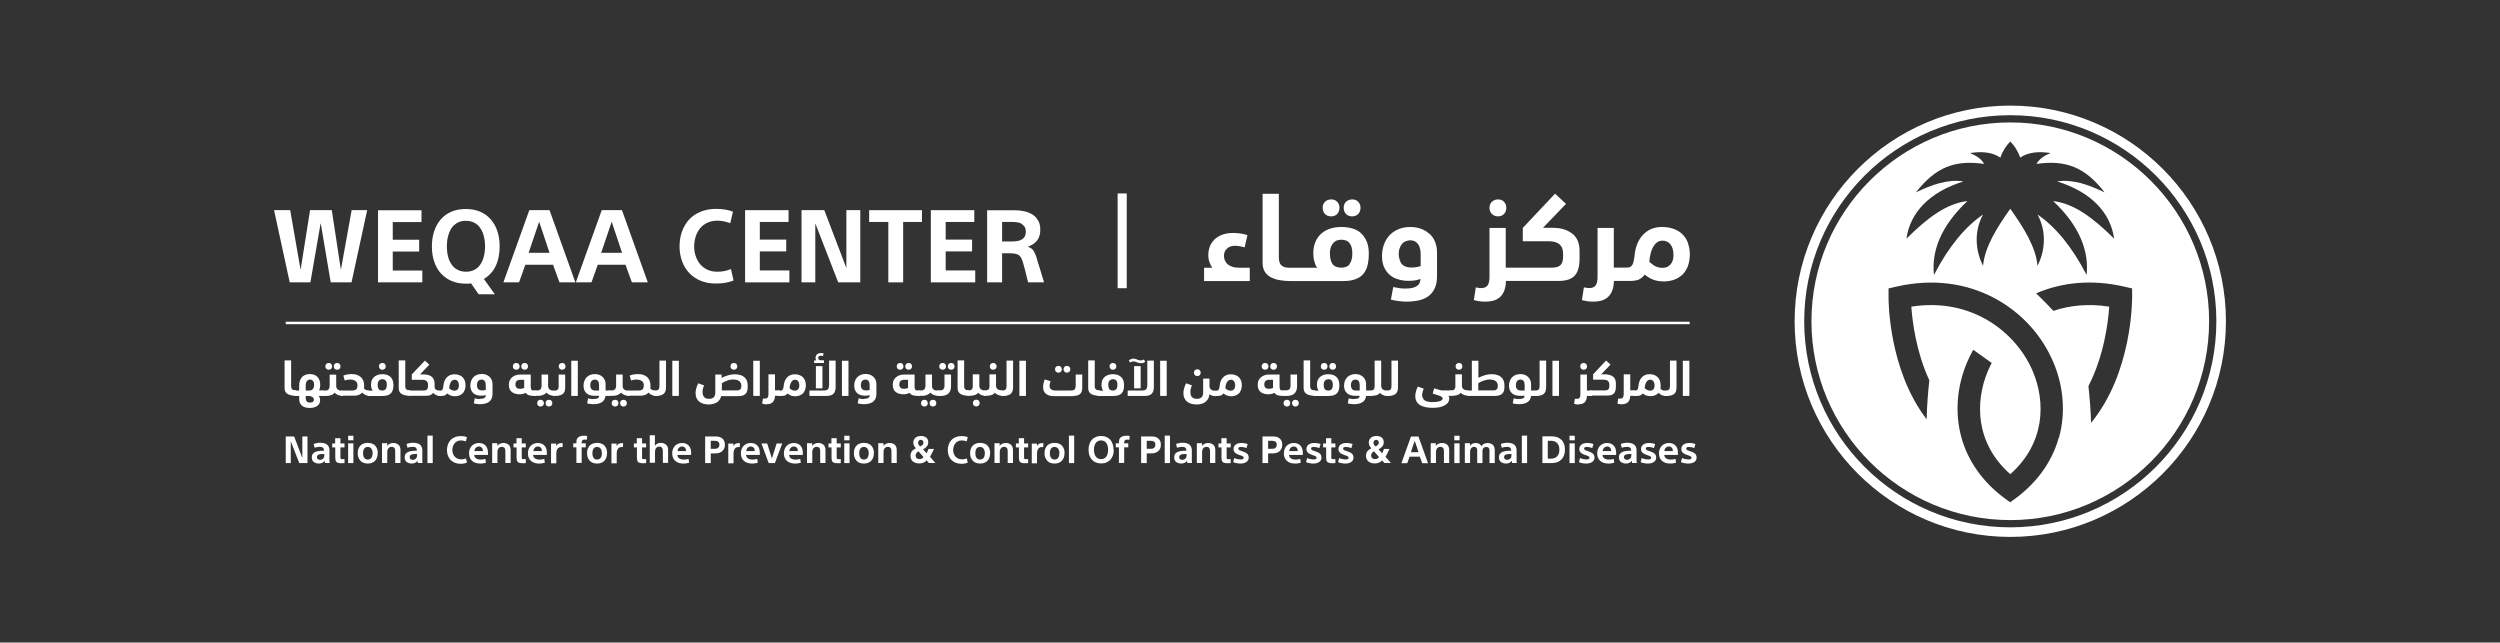 <?xml version="1.0" encoding="UTF-8"?><svg id="Layer_1" xmlns="http://www.w3.org/2000/svg" viewBox="0 0 214 55"><rect x="0" y="0" width="214" height="55" fill="#333333" stroke="none"/><path d="M31.43,17.99l-1.34,6.18h-1.78s-.85-5.03-.85-5.03h-.02l-.87,5.03h-1.77s-1.34-6.18-1.34-6.18h1.38s.88,5.05.88,5.05h.02l.8-5.05h1.86s.77,5.05.77,5.05h.02l.91-5.05h1.34ZM32.35,24.17h3.8v-1.01h-2.53s0-1.63,0-1.63h2.26v-1.01h-2.26s0-1.51,0-1.51h2.46v-1.01h-3.72v6.18ZM42.77,21.09c0-.47-.06-.9-.19-1.28-.12-.39-.31-.73-.56-1.02-.25-.29-.56-.51-.92-.67-.36-.15-.77-.23-1.23-.23-.46,0-.87.08-1.23.23-.37.16-.67.38-.92.67-.25.29-.43.63-.56,1.02-.13.39-.19.82-.19,1.28,0,.46.06.89.19,1.28.13.39.31.73.56,1.01.25.28.55.5.91.66.36.16.77.24,1.24.24.08,0,.15,0,.22,0,.07,0,.14-.01.23-.03l.65.94h1.39s-.94-1.31-.94-1.31c.45-.27.79-.64,1.01-1.11.23-.48.34-1.03.34-1.67M41.52,21.09c0,.3-.03.58-.1.84-.06.26-.16.49-.29.69-.13.2-.3.36-.51.47-.21.11-.45.17-.73.17s-.52-.06-.73-.17c-.21-.11-.38-.27-.51-.46-.14-.2-.24-.43-.3-.69-.07-.27-.1-.55-.1-.85,0-.3.03-.58.1-.85.07-.27.16-.5.29-.7.13-.2.3-.35.51-.47.21-.12.45-.17.73-.17s.52.06.73.17c.21.11.38.27.51.47.14.2.24.43.3.7.07.27.1.55.1.85" style="fill:#fff;"/><path d="M44.96,22.66h2.38s.55,1.51.55,1.51h1.36s-2.21-6.18-2.21-6.18h-1.73s-2.22,6.18-2.22,6.18h1.34s.54-1.51.54-1.51ZM46.15,18.98l.89,2.66h-1.79s.9-2.66.9-2.66Z" style="fill:#fff;"/><path d="M51.16,22.66h2.38s.55,1.51.55,1.51h1.36s-2.21-6.18-2.21-6.18h-1.73s-2.22,6.18-2.22,6.18h1.34s.54-1.51.54-1.51ZM52.36,18.98l.89,2.66h-1.79s.9-2.66.9-2.66Z" style="fill:#fff;"/><path d="M62.52,19.11c-.17-.06-.35-.12-.54-.16-.19-.04-.38-.06-.57-.06-.33,0-.62.06-.87.18-.25.12-.46.28-.62.48-.16.2-.28.43-.37.7-.08.27-.13.55-.13.85,0,.28.04.55.13.81.08.26.21.49.37.69.16.2.37.36.62.48.25.12.53.18.86.18.23,0,.44-.02.63-.06.19-.04.37-.1.54-.17l.22.98c-.22.09-.46.16-.72.2-.26.04-.53.06-.81.06-.47,0-.89-.08-1.27-.23-.38-.16-.71-.37-.98-.66-.27-.28-.48-.62-.62-1s-.22-.81-.22-1.28c0-.47.07-.9.21-1.29.14-.39.35-.73.61-1.02.27-.29.6-.51.99-.67.39-.16.83-.24,1.31-.24.28,0,.54.02.78.06.25.04.47.1.67.18l-.23.99Z" style="fill:#fff;"/><polygon points="63.78 17.99 67.5 17.99 67.5 19 65.04 19 65.04 20.51 67.3 20.51 67.3 21.52 65.04 21.52 65.04 23.15 67.57 23.15 67.57 24.17 63.78 24.17 63.78 17.99" style="fill:#fff;"/><polygon points="72.44 22.92 72.45 22.92 72.45 17.99 73.64 17.99 73.64 24.17 71.75 24.17 69.81 19.17 69.79 19.17 69.79 24.17 68.61 24.17 68.61 17.99 70.56 17.99 72.44 22.92" style="fill:#fff;"/><polygon points="76.04 19 74.4 19 74.4 17.99 78.92 17.99 78.92 19 77.31 19 77.31 24.17 76.04 24.17 76.04 19" style="fill:#fff;"/><polygon points="79.68 17.99 83.4 17.99 83.4 19 80.95 19 80.95 20.51 83.21 20.51 83.21 21.52 80.95 21.52 80.95 23.15 83.48 23.15 83.48 24.17 79.68 24.17 79.68 17.99" style="fill:#fff;"/><path d="M84.52,24.17h1.26v-2.49s.59,0,.59,0c.22,0,.4.01.54.04.14.03.25.08.33.14.08.07.15.16.2.27.05.11.1.25.15.42.03.1.06.22.1.36.03.14.07.28.11.43.04.15.08.3.11.45.04.15.07.28.1.38h1.36c-.1-.33-.19-.65-.29-.96-.09-.31-.19-.63-.29-.94-.05-.2-.1-.37-.16-.49-.05-.13-.11-.23-.16-.32-.06-.08-.12-.15-.2-.2-.08-.05-.16-.1-.26-.13v-.02c.33-.12.59-.29.77-.53.18-.24.27-.54.27-.9s-.06-.58-.18-.79c-.12-.22-.28-.39-.48-.52-.2-.13-.43-.22-.69-.28-.26-.06-.53-.09-.8-.09h-2.4v6.18ZM85.78,19h.87c.14,0,.29.01.43.03.14.02.27.06.37.13s.19.15.26.26.1.25.1.42c0,.16-.03.3-.09.4-.06.11-.14.19-.25.26-.11.06-.23.11-.38.13-.14.03-.3.04-.48.04h-.83s0-1.66,0-1.66Z" style="fill:#fff;"/><polygon points="25.87 39.18 25.88 39.18 25.88 37.36 26.32 37.36 26.32 39.64 25.62 39.64 24.9 37.8 24.89 37.8 24.89 39.64 24.46 39.64 24.46 37.36 25.18 37.36 25.87 39.18" style="fill:#fff;"/><path d="M27.76,38.58c-.14,0-.27,0-.41.02-.13.01-.25.04-.35.08-.1.04-.17.1-.23.18-.06.08-.08.18-.08.3,0,.1.02.18.05.24.03.07.08.12.14.16.06.04.13.07.2.09.07.02.15.03.22.03.11,0,.21-.02.3-.07.09-.04.15-.1.19-.18h0s0,.06.01.1c0,.04.01.08.02.1h.4c-.01-.05-.02-.11-.02-.18,0-.07,0-.14,0-.2v-.7c0-.2-.06-.36-.19-.48-.13-.11-.33-.17-.61-.17-.09,0-.18,0-.28.03-.1.02-.19.04-.27.07l.08.33c.08-.03.16-.05.23-.06.07-.01.14-.02.2-.02.13,0,.22.02.28.07.06.05.09.12.09.21v.04ZM27.76,38.86v.12s0,.1-.02.14c-.01.04-.04.09-.07.12-.03.04-.07.07-.12.09-.05.02-.1.03-.17.03-.08,0-.14-.02-.18-.06-.04-.04-.07-.1-.07-.17,0-.06.01-.1.04-.14.03-.04.07-.06.12-.08.05-.02.11-.03.18-.04.07,0,.14-.01.22-.01h.06Z" style="fill:#fff;"/><path d="M28.43,37.96h.26v-.45s.45,0,.45,0v.45h.35s0,.34,0,.34h-.35v.75c0,.06,0,.1,0,.14,0,.04.01.06.03.08.01.02.03.03.06.03.02,0,.06,0,.1,0,.03,0,.05,0,.08,0,.02,0,.05,0,.08,0v.34s-.09,0-.14.01c-.05,0-.1,0-.15,0-.11,0-.19-.01-.26-.03-.07-.02-.12-.05-.15-.09-.04-.04-.06-.09-.07-.15-.01-.06-.02-.13-.02-.21v-.87h-.26s0-.34,0-.34Z" style="fill:#fff;"/><path d="M30.25,37.3h-.45v.39h.45v-.39ZM30.25,37.95h-.45v1.69h.45v-1.69Z" style="fill:#fff;"/><path d="M32.34,38.79c0-.14-.02-.26-.06-.37-.04-.11-.1-.2-.17-.28s-.16-.13-.27-.17c-.11-.04-.22-.06-.36-.06s-.25.02-.36.06c-.11.04-.2.1-.27.17-.07.07-.13.17-.17.28-.04.11-.06.23-.06.37s.02.26.06.37c.04.11.1.2.17.28.07.08.16.14.27.18.11.04.22.06.36.06s.25-.02.35-.06c.11-.04.2-.1.27-.17.07-.08.13-.17.17-.28.04-.11.06-.23.06-.37M31.89,38.79c0,.17-.03.3-.1.4-.07.1-.17.14-.31.15-.13,0-.23-.05-.3-.15-.07-.1-.1-.23-.1-.4,0-.17.03-.3.1-.39.07-.1.17-.14.3-.14.07,0,.13.01.18.04.05.03.09.06.13.11.03.05.06.1.08.17.02.07.03.14.03.22" style="fill:#fff;"/><path d="M33.15,37.96v.23h0c.04-.09.11-.15.21-.2.09-.05.2-.07.3-.07.1,0,.18.01.26.04.08.03.14.07.2.12s.1.12.12.19c.03.08.04.16.04.25v1.11s-.45,0-.45,0v-.94c0-.07,0-.13-.01-.19,0-.06-.03-.1-.05-.14-.02-.04-.06-.06-.1-.08-.04-.02-.09-.03-.15-.03-.04,0-.09,0-.13.02-.04.02-.08.04-.12.08-.04.04-.06.09-.09.15-.02.06-.03.13-.03.22v.91s-.45,0-.45,0v-1.69s.44,0,.44,0Z" style="fill:#fff;"/><path d="M35.7,38.58c-.14,0-.27,0-.41.02-.13.01-.25.04-.34.08-.1.04-.17.1-.23.18-.06.08-.08.18-.08.3,0,.1.02.18.05.24.03.07.08.12.14.16.06.04.13.07.2.09.07.02.15.03.22.03.11,0,.21-.02.3-.07.09-.04.15-.1.19-.18h0s0,.06.01.1c0,.04.01.08.02.1h.4c-.01-.05-.02-.11-.02-.18,0-.07,0-.14,0-.2v-.7c0-.2-.06-.36-.19-.48-.13-.11-.33-.17-.61-.17-.09,0-.18,0-.28.03-.1.02-.19.04-.27.07l.08.33c.08-.03.16-.05.23-.06.07-.01.14-.02.2-.02.13,0,.22.02.28.07.06.05.09.12.09.21v.04ZM35.7,38.86v.12s0,.1-.02.14c-.01.04-.04.09-.07.12-.03.04-.07.07-.12.09-.05.02-.1.03-.17.03-.08,0-.14-.02-.18-.06-.04-.04-.07-.1-.07-.17,0-.06.01-.1.04-.14.03-.04.07-.06.12-.08.05-.02.11-.03.18-.04.07,0,.14-.01.22-.01h.06Z" style="fill:#fff;"/><rect x="36.59" y="37.29" width=".45" height="2.35" style="fill:#fff;"/><path d="M39.87,37.78c-.06-.02-.13-.04-.2-.06-.07-.01-.14-.02-.21-.02-.12,0-.23.02-.32.07-.09.04-.17.1-.23.18-.06.07-.1.16-.14.26-.03.1-.05.2-.05.31,0,.1.02.2.05.3.03.1.08.18.14.25.06.07.14.13.23.18.09.04.2.07.32.07.09,0,.16,0,.23-.02.07-.01.14-.04.2-.06l.08.36c-.08.03-.17.06-.27.08-.1.02-.2.02-.3.02-.17,0-.33-.03-.47-.09-.14-.06-.26-.14-.36-.24-.1-.1-.18-.23-.23-.37-.05-.14-.08-.3-.08-.47s.03-.33.08-.48c.05-.14.13-.27.23-.38.1-.11.22-.19.37-.25.14-.06.31-.09.49-.09.1,0,.2,0,.29.02.09.01.17.04.25.07l-.09.36Z" style="fill:#fff;"/><path d="M41.77,38.93v-.18c0-.13-.02-.24-.05-.34-.03-.1-.08-.19-.15-.26-.06-.07-.14-.13-.24-.17-.09-.04-.2-.06-.33-.06-.13,0-.25.02-.35.07-.11.04-.19.1-.27.18-.07.08-.13.17-.17.28-.04.11-.06.23-.06.35s.02.25.06.36c.04.11.1.2.19.28.08.08.18.14.3.18.12.04.25.06.4.06.1,0,.19,0,.27-.02.08-.01.16-.03.23-.05l-.05-.33c-.06.02-.13.04-.2.05-.07,0-.14.01-.2.01-.07,0-.14,0-.21-.02-.06-.02-.12-.04-.17-.07-.05-.03-.09-.07-.12-.12-.03-.05-.05-.11-.06-.19h1.16ZM41,38.22c.1,0,.19.04.25.11.06.07.09.17.09.28h-.73c.01-.12.05-.21.12-.28.07-.07.16-.11.27-.11" style="fill:#fff;"/><path d="M42.57,37.96v.23h0c.04-.09.11-.15.21-.2.09-.05.2-.07.31-.07.1,0,.18.01.26.04.08.03.14.07.2.12s.1.12.12.19c.03.08.04.16.04.25v1.11s-.45,0-.45,0v-.94c0-.07,0-.13-.01-.19,0-.06-.03-.1-.05-.14-.02-.04-.06-.06-.1-.08-.04-.02-.09-.03-.15-.03-.04,0-.09,0-.13.02-.04.02-.08.04-.12.08-.04.04-.07.09-.09.15-.02.06-.03.13-.03.22v.91s-.45,0-.45,0v-1.69s.44,0,.44,0Z" style="fill:#fff;"/><path d="M43.95,37.96h.26v-.45s.45,0,.45,0v.45h.35s0,.34,0,.34h-.35v.75c0,.06,0,.1,0,.14,0,.04.01.06.03.08.01.02.03.03.06.03.02,0,.06,0,.1,0,.03,0,.05,0,.08,0,.02,0,.05,0,.08,0v.34s-.09,0-.14.01-.1,0-.15,0c-.11,0-.19-.01-.26-.03-.07-.02-.12-.05-.15-.09-.04-.04-.06-.09-.07-.15-.01-.06-.02-.13-.02-.21v-.87h-.26v-.34Z" style="fill:#fff;"/><path d="M46.81,38.93v-.18c0-.13-.02-.24-.05-.34-.03-.1-.08-.19-.15-.26-.06-.07-.14-.13-.24-.17-.09-.04-.2-.06-.33-.06-.13,0-.25.02-.35.07-.11.04-.19.1-.27.18-.07.08-.13.17-.17.28-.04.11-.06.23-.06.35,0,.13.02.25.06.36.04.11.1.2.19.28.08.08.18.14.3.18.12.04.25.06.4.06.1,0,.19,0,.27-.02.08-.01.16-.03.23-.05l-.05-.33c-.06.02-.13.04-.2.05-.07,0-.14.01-.2.01-.07,0-.14,0-.21-.02-.06-.02-.12-.04-.17-.07-.05-.03-.09-.07-.12-.12-.03-.05-.05-.11-.06-.19h1.16ZM46.05,38.22c.1,0,.19.04.25.11.06.07.09.17.09.28h-.73c.01-.12.05-.21.12-.28.07-.07.16-.11.27-.11" style="fill:#fff;"/><path d="M48.16,38.27s-.04,0-.06,0c-.02,0-.04,0-.07,0-.06,0-.11,0-.16.03-.05.02-.09.05-.13.1-.04.04-.07.1-.09.18-.02.07-.03.16-.03.27v.81s-.45,0-.45,0v-1.69s.44,0,.44,0v.22h0c.08-.17.23-.26.44-.26.02,0,.04,0,.06,0,.02,0,.04,0,.06,0l-.02.35Z" style="fill:#fff;"/><path d="M50.23,37.65s-.07-.01-.1-.02c-.04,0-.07,0-.09,0-.09,0-.15.02-.19.06-.04.04-.06.1-.06.18v.08h.35s0,.34,0,.34h-.35v1.34s-.45,0-.45,0v-1.34h-.27s0-.34,0-.34h.27v-.11c0-.08.01-.15.03-.22.02-.07.06-.12.11-.17.05-.05.12-.09.2-.11.08-.03.18-.04.3-.04.05,0,.09,0,.14,0,.05,0,.1.01.14.02l-.03.34Z" style="fill:#fff;"/><path d="M51.97,38.79c0-.14-.02-.26-.06-.37-.04-.11-.1-.2-.17-.28s-.16-.13-.27-.17c-.11-.04-.22-.06-.36-.06s-.25.02-.36.06c-.11.04-.2.1-.27.17-.07.07-.13.17-.17.28-.04.11-.06.23-.06.37s.02.26.06.37c.04.11.1.2.17.28.07.08.16.14.27.18.11.04.22.06.36.06s.25-.02.35-.06c.11-.04.2-.1.27-.17.07-.08.13-.17.17-.28.04-.11.06-.23.06-.37M51.52,38.79c0,.17-.03.3-.1.4-.07.1-.17.14-.31.15-.13,0-.23-.05-.3-.15-.07-.1-.1-.23-.1-.4s.03-.3.1-.39c.07-.1.17-.14.3-.14.07,0,.13.01.18.04.05.03.09.06.13.11.03.05.06.1.07.17.02.07.03.14.03.22" style="fill:#fff;"/><path d="M53.33,38.27s-.04,0-.06,0c-.02,0-.04,0-.07,0-.06,0-.11,0-.16.03-.05.02-.09.05-.13.1-.04.04-.07.1-.09.18-.02.07-.03.16-.03.27v.81s-.45,0-.45,0v-1.69s.44,0,.44,0v.22h0c.08-.17.23-.26.44-.26.02,0,.04,0,.06,0,.02,0,.04,0,.06,0l-.02.35Z" style="fill:#fff;"/><path d="M54.25,37.96h.26v-.45s.45,0,.45,0v.45h.35v.34s-.35,0-.35,0v.75c0,.06,0,.1,0,.14,0,.04.01.06.03.08.01.02.03.03.06.03.02,0,.06,0,.1,0,.03,0,.05,0,.08,0,.02,0,.05,0,.08,0v.34s-.09,0-.14.01-.1,0-.15,0c-.11,0-.19-.01-.26-.03-.07-.02-.12-.05-.15-.09-.04-.04-.06-.09-.07-.15-.01-.06-.02-.13-.02-.21v-.87h-.26s0-.34,0-.34Z" style="fill:#fff;"/><path d="M56.06,37.29v.89h0c.04-.09.11-.15.2-.2.09-.05.19-.07.3-.07.09,0,.18.01.26.04.08.03.14.07.2.12.06.05.1.12.13.19.03.08.04.16.04.25v1.11s-.45,0-.45,0v-.94c0-.07,0-.13-.01-.19s-.03-.1-.05-.14c-.02-.04-.06-.07-.1-.09-.04-.02-.09-.03-.15-.03-.04,0-.09,0-.13.02-.04.02-.08.04-.12.08-.04.04-.06.09-.08.15-.02.06-.03.13-.03.22v.91s-.45,0-.45,0v-2.35s.45,0,.45,0Z" style="fill:#fff;"/><path d="M59.16,38.93v-.18c0-.13-.02-.24-.05-.34-.03-.1-.08-.19-.15-.26-.06-.07-.14-.13-.24-.17-.09-.04-.2-.06-.33-.06-.13,0-.25.02-.35.07-.11.04-.19.1-.27.18-.07.08-.13.17-.17.28-.04.11-.06.23-.06.35s.02.25.06.36c.04.11.1.2.19.28.08.08.18.14.3.18.12.04.25.06.4.06.1,0,.19,0,.27-.02.08-.01.16-.03.23-.05l-.05-.33c-.06.02-.13.04-.2.05-.07,0-.14.01-.2.01-.07,0-.14,0-.21-.02-.06-.02-.12-.04-.17-.07-.05-.03-.09-.07-.12-.12-.03-.05-.05-.11-.06-.19h1.16ZM58.39,38.22c.1,0,.19.04.25.11.06.07.09.17.09.28h-.73c.01-.12.05-.21.12-.28.07-.07.16-.11.27-.11" style="fill:#fff;"/><path d="M60.37,39.64h.47v-.83s.39,0,.39,0c.11,0,.22-.01.31-.04.1-.03.19-.07.26-.13.08-.06.13-.14.18-.23s.07-.21.07-.34-.02-.25-.07-.34c-.04-.09-.1-.16-.18-.22-.08-.06-.16-.09-.26-.12-.1-.02-.21-.03-.32-.03h-.86v2.28ZM60.83,37.73h.32c.13,0,.23.02.31.07.08.05.12.14.12.27,0,.07-.01.12-.03.16-.02.04-.05.08-.08.11s-.08.05-.13.06c-.05.01-.11.02-.16.02h-.34s0-.7,0-.7Z" style="fill:#fff;"/><path d="M63.33,38.27s-.04,0-.06,0c-.02,0-.04,0-.07,0-.06,0-.11,0-.16.03-.05.02-.09.05-.13.1-.04.04-.07.1-.09.18-.02.07-.03.16-.03.27v.81s-.45,0-.45,0v-1.69s.44,0,.44,0v.22h0c.08-.17.23-.26.44-.26.02,0,.04,0,.06,0,.02,0,.04,0,.06,0l-.02.35Z" style="fill:#fff;"/><path d="M65.04,38.93v-.18c0-.13-.02-.24-.05-.34-.03-.1-.08-.19-.15-.26-.06-.07-.14-.13-.24-.17-.09-.04-.2-.06-.33-.06-.13,0-.25.02-.35.07-.11.04-.19.1-.27.18-.07.08-.13.17-.17.28-.04.11-.06.23-.06.35s.02.25.06.36c.04.11.1.2.19.28.08.08.18.14.3.18.12.04.25.06.4.06.1,0,.19,0,.27-.02.08-.01.16-.03.23-.05l-.05-.33c-.06.02-.13.04-.2.05-.07,0-.14.01-.2.01-.07,0-.14,0-.21-.02-.06-.02-.12-.04-.17-.07-.05-.03-.09-.07-.12-.12-.03-.05-.05-.11-.06-.19h1.16ZM64.27,38.22c.1,0,.19.04.25.11.06.07.09.17.09.28h-.73c.01-.12.05-.21.12-.28.07-.07.16-.11.27-.11" style="fill:#fff;"/><polygon points="66.07 39.23 66.08 39.23 66.48 37.96 66.96 37.96 66.33 39.64 65.8 39.64 65.18 37.96 65.67 37.96 66.07 39.23" style="fill:#fff;"/><path d="M68.72,38.93v-.18c0-.13-.02-.24-.05-.34-.03-.1-.08-.19-.15-.26-.06-.07-.14-.13-.24-.17-.09-.04-.2-.06-.33-.06-.13,0-.25.02-.35.07-.11.04-.19.1-.27.18-.07.08-.13.17-.17.28-.04.11-.06.23-.06.35s.02.25.06.36c.04.11.1.2.19.28.08.08.18.14.3.18.12.04.25.06.4.06.1,0,.19,0,.27-.02.08-.01.16-.03.23-.05l-.05-.33c-.06.02-.13.04-.2.05-.07,0-.14.01-.2.01-.07,0-.14,0-.21-.02-.06-.02-.12-.04-.17-.07-.05-.03-.09-.07-.12-.12-.03-.05-.05-.11-.06-.19h1.16ZM67.96,38.22c.1,0,.19.04.25.11.06.07.09.17.09.28h-.73c.01-.12.05-.21.12-.28.07-.07.16-.11.27-.11" style="fill:#fff;"/><path d="M69.52,37.96v.23h0c.04-.09.11-.15.21-.2.09-.05.2-.07.31-.07.1,0,.18.01.26.04.08.03.14.07.2.12s.1.12.12.19c.03.08.04.16.04.25v1.11s-.45,0-.45,0v-.94c0-.07,0-.13-.01-.19,0-.06-.03-.1-.05-.14-.02-.04-.06-.06-.1-.08-.04-.02-.09-.03-.15-.03-.04,0-.09,0-.13.02-.04.02-.08.04-.12.08-.04.04-.07.09-.09.15-.02.06-.03.13-.03.22v.91s-.45,0-.45,0v-1.69s.44,0,.44,0Z" style="fill:#fff;"/><path d="M70.91,37.96h.26v-.45s.45,0,.45,0v.45h.35s0,.34,0,.34h-.35v.75c0,.06,0,.1,0,.14,0,.04.01.06.03.08.01.02.03.03.06.03.02,0,.06,0,.1,0,.03,0,.05,0,.08,0,.02,0,.05,0,.08,0v.34s-.09,0-.14.01-.1,0-.15,0c-.11,0-.19-.01-.26-.03-.07-.02-.12-.05-.15-.09-.04-.04-.06-.09-.07-.15-.01-.06-.02-.13-.02-.21v-.87h-.26s0-.34,0-.34Z" style="fill:#fff;"/><path d="M72.72,37.3h-.45v.39h.45v-.39ZM72.72,37.95h-.45v1.69h.45v-1.69Z" style="fill:#fff;"/><path d="M74.81,38.79c0-.14-.02-.26-.06-.37-.04-.11-.1-.2-.17-.28-.07-.07-.16-.13-.27-.17-.11-.04-.22-.06-.36-.06s-.25.02-.36.06c-.11.04-.2.1-.27.17-.07.07-.13.17-.17.28-.04.11-.06.23-.06.37s.02.26.06.37c.04.11.1.2.17.28.07.08.16.14.27.18.11.04.22.06.36.06s.25-.02.35-.06c.11-.04.2-.1.27-.17.07-.08.13-.17.17-.28.04-.11.06-.23.06-.37M74.36,38.79c0,.17-.03.3-.1.4-.07.1-.17.14-.31.15-.13,0-.23-.05-.3-.15-.07-.1-.1-.23-.1-.4,0-.17.03-.3.1-.39.07-.1.17-.14.3-.14.07,0,.13.01.18.04.05.03.09.06.13.11.03.05.06.1.08.17.02.07.03.14.03.22" style="fill:#fff;"/><path d="M75.63,37.96v.23h0c.04-.09.11-.15.21-.2.09-.05.2-.07.3-.07.1,0,.18.01.26.04.08.03.14.07.2.12s.1.12.12.19c.03.08.04.16.04.25v1.11s-.45,0-.45,0v-.94c0-.07,0-.13-.01-.19,0-.06-.03-.1-.05-.14-.02-.04-.06-.06-.1-.08-.04-.02-.09-.03-.15-.03-.04,0-.09,0-.13.02-.04.02-.08.04-.12.08-.04.04-.07.09-.09.15-.02.06-.03.13-.03.22v.91s-.45,0-.45,0v-1.69s.44,0,.44,0Z" style="fill:#fff;"/><path d="M79.6,39.11s.06-.1.09-.15c.03-.06.06-.12.09-.18.03-.06.06-.12.09-.18.03-.06.05-.12.08-.17h-.47s-.02.07-.04.1c-.01.04-.03.07-.04.1-.01.03-.03.06-.04.09-.01.03-.03.06-.04.08l-.31-.34c.14-.06.25-.15.33-.25.08-.1.12-.22.12-.35,0-.1-.02-.18-.05-.25-.03-.07-.08-.12-.14-.17-.06-.04-.13-.07-.2-.09-.08-.02-.15-.03-.23-.03s-.16.01-.24.03c-.08.02-.15.05-.21.1s-.11.1-.15.17c-.04.07-.06.16-.06.26,0,.09.02.17.05.25.04.08.09.16.17.24-.14.07-.25.15-.34.26-.08.11-.12.24-.12.4,0,.1.02.2.06.28.04.08.09.15.16.2.07.05.15.09.24.12.09.03.19.04.29.04.14,0,.26-.02.37-.07.1-.04.19-.11.26-.19l.19.22h.56s-.46-.53-.46-.53ZM79.06,39.12c-.04.05-.09.1-.14.13-.06.03-.13.05-.21.05-.1,0-.17-.03-.24-.08-.06-.06-.09-.13-.09-.23,0-.08.02-.15.07-.21.04-.06.1-.11.18-.14l.43.49ZM79.05,37.88c0,.08-.02.15-.08.2-.05.05-.12.1-.21.13-.06-.05-.1-.1-.13-.15-.03-.05-.04-.11-.04-.17,0-.07.02-.12.06-.17.04-.04.1-.07.17-.07.07,0,.12.02.16.06.04.04.06.1.06.16" style="fill:#fff;"/><path d="M82.74,37.78c-.06-.02-.13-.04-.2-.06-.07-.01-.14-.02-.21-.02-.12,0-.23.02-.32.07-.09.04-.17.1-.23.18-.06.07-.1.16-.14.26-.03.1-.05.2-.05.31,0,.1.02.2.05.3.03.1.08.18.14.25.06.07.14.13.23.18.09.04.2.07.32.07.09,0,.16,0,.23-.02.07-.01.14-.04.2-.06l.08.36c-.08.03-.17.06-.27.08-.1.02-.2.02-.3.02-.17,0-.33-.03-.47-.09-.14-.06-.26-.14-.36-.24-.1-.1-.18-.23-.23-.37-.05-.14-.08-.3-.08-.47s.03-.33.08-.48c.05-.14.13-.27.23-.38.1-.11.22-.19.37-.25.14-.06.31-.09.49-.09.1,0,.2,0,.29.02.09.01.17.04.25.07l-.09.36Z" style="fill:#fff;"/><path d="M84.76,38.79c0-.14-.02-.26-.06-.37-.04-.11-.1-.2-.17-.28s-.16-.13-.27-.17c-.11-.04-.22-.06-.36-.06s-.25.02-.36.06c-.11.04-.2.1-.27.17-.07.07-.13.17-.17.28-.04.11-.06.23-.06.37s.02.26.06.37c.04.11.1.2.17.28.07.08.16.14.27.18.11.04.22.06.36.06s.25-.02.35-.06c.11-.04.2-.1.27-.17.07-.08.13-.17.17-.28.04-.11.06-.23.06-.37M84.3,38.79c0,.17-.03.3-.1.4-.07.1-.17.14-.31.15-.13,0-.23-.05-.3-.15-.07-.1-.1-.23-.1-.4,0-.17.03-.3.1-.39.07-.1.17-.14.3-.14.07,0,.13.01.18.04.05.03.09.06.13.11.03.05.06.1.07.17.02.07.03.14.03.22" style="fill:#fff;"/><path d="M85.57,37.96v.23h0c.04-.09.11-.15.21-.2.09-.05.2-.07.31-.07.1,0,.18.01.26.04.08.03.14.07.2.12s.1.12.12.19c.03.08.04.16.04.25v1.11s-.45,0-.45,0v-.94c0-.07,0-.13-.01-.19,0-.06-.03-.1-.05-.14-.02-.04-.06-.06-.1-.08-.04-.02-.09-.03-.15-.03-.04,0-.09,0-.13.02-.04.02-.08.04-.12.08-.04.04-.07.09-.09.15-.02.06-.03.13-.03.22v.91s-.45,0-.45,0v-1.69s.44,0,.44,0Z" style="fill:#fff;"/><path d="M86.95,37.96h.26v-.45s.45,0,.45,0v.45h.35s0,.34,0,.34h-.35v.75c0,.06,0,.1,0,.14,0,.04.01.06.03.08.01.02.03.03.06.03.02,0,.06,0,.1,0,.03,0,.05,0,.08,0,.02,0,.05,0,.08,0v.34s-.09,0-.14.01c-.05,0-.1,0-.15,0-.11,0-.19-.01-.26-.03-.07-.02-.12-.05-.15-.09-.04-.04-.06-.09-.07-.15-.01-.06-.02-.13-.02-.21v-.87h-.26s0-.34,0-.34Z" style="fill:#fff;"/><path d="M89.31,38.27s-.04,0-.06,0c-.02,0-.04,0-.07,0-.06,0-.11,0-.16.03-.05.02-.09.05-.13.1-.04.04-.07.1-.09.18-.02.07-.03.16-.03.27v.81s-.45,0-.45,0v-1.69s.44,0,.44,0v.22h0c.08-.17.23-.26.44-.26.02,0,.04,0,.06,0,.02,0,.04,0,.06,0l-.02.35Z" style="fill:#fff;"/><path d="M91.13,38.79c0-.14-.02-.26-.06-.37-.04-.11-.1-.2-.17-.28-.07-.07-.16-.13-.27-.17-.11-.04-.22-.06-.36-.06s-.25.02-.36.06c-.11.04-.2.1-.27.17-.07.07-.13.17-.17.28-.04.11-.06.23-.06.37s.02.26.06.37c.04.11.1.2.17.28.07.08.16.14.27.18.11.04.22.06.36.06s.25-.02.35-.06c.11-.04.2-.1.27-.17.07-.08.13-.17.17-.28.04-.11.06-.23.06-.37M90.68,38.79c0,.17-.03.3-.1.4-.07.1-.17.14-.31.15-.13,0-.23-.05-.3-.15-.07-.1-.1-.23-.1-.4s.03-.3.1-.39c.07-.1.17-.14.3-.14.07,0,.13.01.18.04.05.03.09.06.13.11.03.05.06.1.08.17.02.07.03.14.03.22" style="fill:#fff;"/><rect x="91.5" y="37.29" width=".45" height="2.35" style="fill:#fff;"/><path d="M95.32,38.5c0-.17-.02-.33-.07-.47-.05-.14-.11-.27-.2-.37-.09-.11-.2-.19-.34-.25-.13-.06-.29-.09-.46-.09s-.32.03-.46.09c-.13.06-.25.14-.34.25-.09.11-.16.23-.2.37-.05.14-.07.3-.07.47s.02.33.07.47c.05.14.12.27.21.37.09.1.2.19.34.24.13.06.29.09.46.09s.33-.03.46-.09c.13-.06.24-.14.34-.24.09-.1.16-.23.21-.37.05-.14.07-.3.07-.47M94.85,38.5c0,.11-.01.21-.03.31-.02.1-.06.18-.11.26-.05.07-.11.13-.19.17-.08.04-.17.06-.27.06s-.19-.02-.27-.06c-.08-.04-.14-.1-.19-.17-.05-.07-.09-.16-.11-.26-.02-.1-.04-.2-.04-.31,0-.11.01-.22.04-.31.02-.1.06-.18.11-.26.05-.07.11-.13.19-.17.08-.04.17-.06.27-.06s.19.02.27.06c.08.04.14.1.19.17.05.07.08.16.11.26.02.1.04.2.04.31" style="fill:#fff;"/><path d="M96.67,37.65s-.07-.01-.1-.02c-.04,0-.07,0-.09,0-.09,0-.15.02-.19.06-.04.04-.06.1-.06.18v.08h.35s0,.34,0,.34h-.35v1.34s-.45,0-.45,0v-1.34h-.27v-.34s.27,0,.27,0v-.11c0-.08.01-.15.03-.22.02-.07.06-.12.11-.17.05-.05.12-.09.2-.11.08-.03.18-.04.3-.04.05,0,.09,0,.14,0,.05,0,.1.01.14.02l-.03.34Z" style="fill:#fff;"/><path d="M97.69,39.64h.47v-.83s.39,0,.39,0c.11,0,.22-.01.31-.04.1-.03.19-.07.26-.13.08-.06.13-.14.18-.23s.07-.21.07-.34c0-.13-.02-.25-.07-.34-.04-.09-.1-.16-.18-.22-.08-.06-.16-.09-.26-.12-.1-.02-.21-.03-.32-.03h-.86v2.28ZM98.15,37.73h.32c.13,0,.23.02.31.07.08.05.12.14.12.27,0,.07-.01.12-.03.16-.02.04-.05.08-.08.11s-.08.05-.13.06c-.05.01-.11.02-.16.02h-.34s0-.7,0-.7Z" style="fill:#fff;"/><rect x="99.7" y="37.29" width=".45" height="2.35" style="fill:#fff;"/><path d="M101.57,38.58c-.14,0-.27,0-.41.02-.13.01-.25.04-.34.08-.1.04-.17.1-.23.18-.06.08-.08.18-.08.3,0,.1.02.18.05.24.03.07.08.12.14.16.06.04.13.07.2.09.07.02.15.03.22.03.11,0,.21-.02.3-.07.09-.04.15-.1.19-.18h0s0,.06.01.1c0,.04.01.08.02.1h.4c-.01-.05-.02-.11-.02-.18,0-.07,0-.14,0-.2v-.7c0-.2-.06-.36-.19-.48-.13-.11-.33-.17-.61-.17-.09,0-.18,0-.28.03-.1.02-.19.04-.27.07l.08.33c.08-.03.16-.05.23-.06.07-.01.14-.02.2-.02.13,0,.22.02.28.07.06.05.09.12.09.21v.04ZM101.57,38.86v.12s0,.1-.02.14c-.01.04-.04.09-.07.12-.03.04-.07.07-.12.09-.05.02-.1.03-.17.03-.08,0-.14-.02-.18-.06-.04-.04-.07-.1-.07-.17,0-.06.01-.1.04-.14.03-.04.07-.06.12-.08.05-.02.11-.03.18-.04.07,0,.14-.01.22-.01h.06Z" style="fill:#fff;"/><path d="M102.9,37.96v.23h0c.04-.09.11-.15.21-.2.09-.05.2-.07.3-.07.1,0,.18.01.26.04.08.03.14.07.2.12s.1.12.12.19c.03.08.04.16.04.25v1.11s-.45,0-.45,0v-.94c0-.07,0-.13-.01-.19,0-.06-.03-.1-.05-.14-.02-.04-.06-.06-.1-.08-.04-.02-.09-.03-.15-.03-.04,0-.09,0-.13.02-.04.02-.08.04-.12.08-.04.04-.07.09-.09.15-.02.06-.03.13-.03.22v.91s-.45,0-.45,0v-1.69s.44,0,.44,0Z" style="fill:#fff;"/><path d="M104.29,37.96h.26v-.45s.45,0,.45,0v.45h.35v.34s-.35,0-.35,0v.75c0,.06,0,.1,0,.14,0,.04.01.06.03.08.01.02.03.03.06.03.02,0,.06,0,.1,0,.03,0,.05,0,.08,0,.02,0,.05,0,.08,0v.34s-.09,0-.14.01c-.05,0-.1,0-.15,0-.11,0-.19-.01-.26-.03-.07-.02-.12-.05-.15-.09-.04-.04-.06-.09-.07-.15-.01-.06-.02-.13-.02-.21v-.87h-.26s0-.34,0-.34Z" style="fill:#fff;"/><path d="M106.68,38.35c-.09-.03-.17-.06-.24-.07-.08-.01-.15-.02-.22-.02s-.12.01-.16.03c-.04.02-.06.06-.06.11,0,.05.02.09.07.12.04.03.13.06.25.1.09.03.17.06.24.09s.13.07.18.11c.05.04.09.09.11.15.02.06.04.12.04.19,0,.1-.02.18-.06.24-.04.07-.1.12-.16.16-.07.04-.14.07-.22.09-.08.02-.17.03-.25.03-.1,0-.21-.01-.33-.03-.11-.02-.22-.05-.31-.09l.09-.35c.09.04.19.07.29.09.1.02.18.03.25.03.09,0,.15-.01.2-.03.05-.02.07-.06.07-.12,0-.05-.03-.09-.08-.12-.05-.03-.14-.07-.28-.11-.18-.06-.31-.13-.39-.21-.08-.08-.12-.18-.12-.3,0-.09.02-.17.06-.24.04-.07.09-.12.15-.16.06-.04.13-.07.21-.09.08-.02.16-.03.24-.03.09,0,.18,0,.28.02.1.02.19.04.27.07l-.1.34Z" style="fill:#fff;"/><path d="M108.08,39.64h.47v-.83s.39,0,.39,0c.11,0,.22-.01.31-.04.1-.03.19-.07.26-.13.08-.06.13-.14.18-.23s.07-.21.07-.34-.02-.25-.07-.34c-.04-.09-.1-.16-.18-.22-.08-.06-.16-.09-.26-.12-.1-.02-.21-.03-.32-.03h-.86v2.28ZM108.54,37.73h.32c.13,0,.23.02.31.07.08.05.12.14.12.27,0,.07-.01.12-.03.16-.02.04-.05.08-.08.11s-.08.05-.13.06c-.05.01-.11.02-.16.02h-.34s0-.7,0-.7Z" style="fill:#fff;"/><path d="M111.52,38.93v-.18c0-.13-.02-.24-.05-.34-.03-.1-.08-.19-.15-.26-.06-.07-.14-.13-.24-.17-.09-.04-.2-.06-.33-.06-.13,0-.25.02-.35.07-.11.04-.19.1-.27.18-.07.08-.13.17-.17.28-.04.11-.06.23-.06.35s.02.25.06.36.1.2.19.28c.08.08.18.14.3.18.12.04.25.06.4.06.1,0,.19,0,.27-.02.08-.01.16-.03.23-.05l-.05-.33c-.06.02-.13.04-.2.05-.07,0-.14.01-.2.01-.07,0-.14,0-.21-.02-.06-.02-.12-.04-.17-.07-.05-.03-.09-.07-.12-.12-.03-.05-.05-.11-.06-.19h1.16ZM110.75,38.22c.1,0,.19.04.25.11.06.07.09.17.09.28h-.73c.01-.12.05-.21.12-.28.07-.07.16-.11.27-.11" style="fill:#fff;"/><path d="M112.91,38.35c-.09-.03-.17-.06-.24-.07-.08-.01-.15-.02-.22-.02s-.12.01-.16.03c-.04.02-.06.06-.06.11,0,.05.02.09.07.12.04.03.13.06.25.1.09.03.17.06.24.09.07.03.13.07.18.11.05.04.09.09.11.15s.04.12.04.19c0,.1-.02.18-.06.24-.04.07-.1.12-.16.16-.07.04-.14.07-.22.09-.08.02-.17.03-.25.03-.1,0-.21-.01-.33-.03-.11-.02-.22-.05-.3-.09l.09-.35c.09.04.19.07.29.09.1.02.18.03.25.03.09,0,.15-.01.2-.03.05-.02.07-.06.07-.12,0-.05-.03-.09-.08-.12-.05-.03-.14-.07-.28-.11-.18-.06-.31-.13-.39-.21-.08-.08-.12-.18-.12-.3,0-.09.02-.17.06-.24.04-.07.09-.12.15-.16.06-.04.13-.07.21-.09.08-.02.16-.03.24-.03.09,0,.18,0,.28.02.1.02.19.04.27.07l-.1.34Z" style="fill:#fff;"/><path d="M113.25,37.96h.26v-.45s.45,0,.45,0v.45h.35s0,.34,0,.34h-.35v.75c0,.06,0,.1,0,.14,0,.04.01.06.03.08.01.02.03.03.06.03.02,0,.06,0,.1,0,.03,0,.05,0,.08,0,.02,0,.05,0,.08,0v.34s-.09,0-.14.01-.1,0-.15,0c-.11,0-.19-.01-.26-.03-.07-.02-.12-.05-.15-.09-.04-.04-.06-.09-.07-.15-.01-.06-.02-.13-.02-.21v-.87h-.26s0-.34,0-.34Z" style="fill:#fff;"/><path d="M115.65,38.35c-.09-.03-.17-.06-.24-.07-.08-.01-.15-.02-.22-.02s-.12.01-.16.03c-.04.02-.06.06-.06.11,0,.05.02.09.07.12.04.03.13.06.25.1.09.03.17.06.24.09s.13.07.18.11c.05.04.09.09.11.15.02.06.04.12.04.19,0,.1-.02.18-.06.24s-.1.12-.16.16c-.07.04-.14.07-.22.09-.08.02-.17.03-.25.03-.1,0-.21-.01-.33-.03-.11-.02-.22-.05-.3-.09l.09-.35c.09.04.19.07.29.09.1.02.18.03.25.03.09,0,.15-.01.2-.03.05-.02.07-.06.07-.12,0-.05-.03-.09-.08-.12-.05-.03-.14-.07-.28-.11-.18-.06-.31-.13-.39-.21-.08-.08-.12-.18-.12-.3,0-.09.02-.17.06-.24.04-.07.09-.12.15-.16.06-.04.13-.07.21-.09.08-.02.16-.03.24-.03.09,0,.18,0,.28.02.1.02.19.04.27.07l-.1.34Z" style="fill:#fff;"/><path d="M118.59,39.11s.06-.1.09-.15c.03-.06.06-.12.09-.18.03-.06.06-.12.09-.18.03-.06.05-.12.08-.17h-.47s-.02.07-.04.1c-.02.04-.03.07-.04.1-.02.03-.03.06-.04.09-.01.03-.03.06-.04.08l-.31-.34c.14-.06.25-.15.33-.25.08-.1.12-.22.12-.35,0-.1-.02-.18-.05-.25-.03-.07-.08-.12-.14-.17-.06-.04-.13-.07-.2-.09-.08-.02-.15-.03-.23-.03s-.16.01-.24.03c-.08.02-.15.05-.21.1s-.11.1-.15.17c-.04.07-.06.16-.06.26,0,.09.02.17.05.25.04.08.09.16.17.24-.14.07-.25.15-.34.26-.08.11-.12.24-.12.4,0,.1.02.2.06.28.04.08.09.15.16.2.07.05.15.09.24.12.09.03.19.04.29.04.14,0,.26-.02.37-.07.1-.04.19-.11.26-.19l.19.22h.56s-.46-.53-.46-.53ZM118.05,39.12c-.04.05-.09.1-.14.13-.06.03-.13.05-.21.05-.1,0-.17-.03-.24-.08-.06-.06-.09-.13-.09-.23,0-.08.02-.15.07-.21.04-.06.11-.11.18-.14l.43.49ZM118.03,37.88c0,.08-.03.15-.08.2-.05.05-.12.1-.21.13-.06-.05-.1-.1-.13-.15-.03-.05-.04-.11-.04-.17,0-.07.02-.12.06-.17.04-.04.1-.07.17-.07.07,0,.12.02.16.06.04.04.06.1.06.16" style="fill:#fff;"/><path d="M120.66,39.09h.88s.2.56.2.56h.5s-.82-2.28-.82-2.28h-.64s-.82,2.28-.82,2.28h.5l.2-.56ZM121.1,37.73l.33.98h-.66s.33-.98.33-.98Z" style="fill:#fff;"/><path d="M122.91,37.96v.23h0c.04-.09.11-.15.21-.2.09-.05.2-.07.31-.07.1,0,.18.01.26.04.08.03.14.07.2.12s.1.12.12.19c.03.08.04.16.04.25v1.11s-.45,0-.45,0v-.94c0-.07,0-.13-.01-.19,0-.06-.03-.1-.05-.14-.02-.04-.06-.06-.1-.08-.04-.02-.09-.03-.15-.03-.04,0-.09,0-.13.02-.04.02-.08.04-.12.08-.04.04-.07.09-.09.15-.02.06-.03.13-.03.22v.91s-.45,0-.45,0v-1.69s.44,0,.44,0Z" style="fill:#fff;"/><path d="M124.94,37.3h-.45v.39h.45v-.39ZM124.94,37.95h-.45v1.69h.45v-1.69Z" style="fill:#fff;"/><path d="M125.83,37.96v.23h0c.04-.09.11-.15.19-.2.09-.05.18-.07.29-.07.12,0,.22.02.31.07.08.05.15.11.19.21h0c.06-.1.13-.17.22-.21.09-.04.19-.07.3-.07.11,0,.21.02.28.05.07.03.14.07.19.12.05.05.09.12.11.19.03.08.04.16.04.25v1.11s-.45,0-.45,0v-.94c0-.07,0-.13,0-.18,0-.05-.02-.1-.04-.14-.02-.04-.05-.07-.09-.09-.04-.02-.09-.03-.15-.03-.04,0-.08,0-.12.02-.04.01-.07.03-.1.06-.03.03-.05.07-.07.11-.02.05-.03.1-.03.17v1.02s-.45,0-.45,0v-.95c0-.07,0-.13,0-.18,0-.05-.02-.1-.04-.14-.02-.04-.05-.07-.09-.09-.04-.02-.09-.03-.15-.03-.04,0-.08,0-.12.03-.04.02-.08.04-.11.08-.03.04-.06.08-.07.14-.02.06-.03.13-.03.21v.92s-.45,0-.45,0v-1.69s.44,0,.44,0Z" style="fill:#fff;"/><path d="M129.38,38.58c-.14,0-.27,0-.41.02-.13.01-.25.04-.35.08-.1.04-.17.1-.23.18s-.08.18-.08.3c0,.1.02.18.05.24s.08.12.14.16c.06.04.13.07.2.09.07.02.15.03.22.03.11,0,.21-.02.3-.07.09-.04.15-.1.19-.18h0s0,.06.01.1c0,.04.01.08.02.1h.4c-.01-.05-.02-.11-.02-.18,0-.07,0-.14,0-.2v-.7c0-.2-.06-.36-.19-.48-.13-.11-.33-.17-.61-.17-.09,0-.18,0-.28.03-.1.02-.19.04-.27.07l.08.33c.08-.03.16-.05.23-.06.07-.01.14-.02.2-.02.13,0,.22.02.28.07.06.05.09.12.09.21v.04ZM129.38,38.86v.12s0,.1-.02.14c-.01.04-.04.09-.07.12-.03.04-.07.07-.12.09-.05.02-.1.03-.17.03-.08,0-.14-.02-.18-.06-.04-.04-.07-.1-.07-.17,0-.06.01-.1.04-.14.03-.04.07-.06.12-.08.05-.02.11-.03.18-.04.07,0,.14-.01.22-.01h.06Z" style="fill:#fff;"/><rect x="130.27" y="37.29" width=".45" height="2.35" style="fill:#fff;"/><path d="M132.03,39.64h.78c.19,0,.35-.03.49-.08.14-.05.26-.13.36-.23.1-.1.17-.22.22-.36.05-.14.08-.3.08-.48,0-.17-.02-.33-.07-.47-.05-.14-.12-.26-.22-.36-.1-.1-.22-.17-.36-.23-.14-.05-.31-.08-.5-.08h-.78v2.28ZM132.49,37.73h.24c.13,0,.24.02.34.05.1.04.17.09.23.16.06.07.11.15.14.24.03.09.04.2.04.31s-.01.22-.04.32c-.03.09-.08.17-.14.24-.06.07-.14.12-.23.16-.1.04-.21.05-.34.05h-.24s0-1.53,0-1.53Z" style="fill:#fff;"/><path d="M134.8,37.3h-.45v.39h.45v-.39ZM134.8,37.95h-.45v1.69h.45v-1.69Z" style="fill:#fff;"/><path d="M136.28,38.35c-.09-.03-.17-.06-.24-.07-.08-.01-.15-.02-.22-.02s-.12.01-.16.03c-.04.02-.06.06-.06.11,0,.05.02.09.07.12.04.03.13.06.25.1.09.03.17.06.24.09s.13.07.18.11c.05.04.09.09.11.15.02.06.04.12.04.19,0,.1-.02.18-.06.24-.04.07-.1.12-.16.16-.07.04-.14.07-.23.09-.08.02-.17.03-.25.03-.1,0-.21-.01-.33-.03-.11-.02-.22-.05-.3-.09l.09-.35c.09.04.19.07.29.09s.18.03.25.03c.09,0,.15-.01.2-.03.05-.02.07-.06.07-.12,0-.05-.03-.09-.08-.12-.05-.03-.14-.07-.28-.11-.18-.06-.31-.13-.39-.21-.08-.08-.12-.18-.12-.3,0-.09.02-.17.06-.24.04-.07.09-.12.15-.16.06-.04.13-.07.21-.09.08-.02.16-.03.24-.03.09,0,.18,0,.28.02.1.02.19.04.27.07l-.1.34Z" style="fill:#fff;"/><path d="M138.34,38.93v-.18c0-.13-.02-.24-.05-.34-.03-.1-.08-.19-.15-.26-.06-.07-.14-.13-.24-.17-.09-.04-.2-.06-.33-.06-.13,0-.25.02-.35.07-.11.04-.19.1-.27.18-.07.08-.13.17-.17.28-.04.11-.06.23-.06.35,0,.13.02.25.06.36.04.11.1.2.19.28.08.08.18.14.3.18.12.04.25.06.4.06.1,0,.19,0,.27-.02.08-.01.16-.03.24-.05l-.05-.33c-.06.02-.13.04-.2.05-.07,0-.14.01-.2.01-.07,0-.14,0-.21-.02-.07-.02-.12-.04-.17-.07-.05-.03-.09-.07-.12-.12-.03-.05-.05-.11-.06-.19h1.16ZM137.58,38.22c.1,0,.19.04.25.11.06.07.09.17.09.28h-.73c.01-.12.05-.21.12-.28.07-.07.16-.11.27-.11" style="fill:#fff;"/><path d="M139.64,38.58c-.14,0-.27,0-.41.02-.13.01-.25.04-.34.08-.1.04-.17.1-.23.18-.06.08-.08.18-.08.3,0,.1.02.18.05.24s.08.12.14.16.13.07.2.09c.07.02.15.03.22.03.11,0,.21-.02.3-.07.09-.04.15-.1.19-.18h0s0,.06.01.1c0,.04.01.08.02.1h.4c-.01-.05-.02-.11-.02-.18,0-.07,0-.14,0-.2v-.7c0-.2-.06-.36-.19-.48-.13-.11-.33-.17-.61-.17-.09,0-.18,0-.28.03-.1.02-.19.04-.27.07l.08.33c.08-.03.16-.05.23-.06.07-.01.14-.02.2-.02.13,0,.22.02.28.07.06.05.09.12.09.21v.04ZM139.64,38.86v.12s0,.1-.02.14c-.01.04-.04.09-.07.12-.03.04-.07.07-.12.09-.05.02-.1.03-.17.03-.08,0-.14-.02-.18-.06-.04-.04-.07-.1-.07-.17,0-.06.01-.1.04-.14.03-.04.07-.06.12-.08.05-.02.11-.03.18-.04.07,0,.14-.01.22-.01h.06Z" style="fill:#fff;"/><path d="M141.56,38.35c-.09-.03-.17-.06-.24-.07-.08-.01-.15-.02-.22-.02s-.12.01-.16.03c-.04.02-.06.06-.06.11,0,.05.02.09.07.12.04.03.13.06.25.1.09.03.17.06.24.09s.13.07.18.11c.05.04.09.09.11.15.02.06.04.12.04.19,0,.1-.02.18-.06.24-.04.07-.1.12-.16.16-.07.04-.14.07-.23.09-.08.02-.17.03-.25.03-.1,0-.21-.01-.33-.03-.11-.02-.22-.05-.3-.09l.09-.35c.09.04.19.07.29.09s.18.03.25.03c.09,0,.15-.01.2-.03.05-.02.07-.06.07-.12,0-.05-.03-.09-.08-.12-.05-.03-.14-.07-.28-.11-.18-.06-.31-.13-.39-.21-.08-.08-.12-.18-.12-.3,0-.09.02-.17.06-.24.04-.07.09-.12.15-.16.06-.04.13-.07.21-.09.08-.02.16-.03.24-.03.09,0,.18,0,.28.02.1.02.19.04.27.07l-.1.34Z" style="fill:#fff;"/><path d="M143.63,38.93v-.18c0-.13-.02-.24-.05-.34-.03-.1-.08-.19-.15-.26-.06-.07-.14-.13-.24-.17-.09-.04-.2-.06-.33-.06-.13,0-.25.02-.35.07-.11.04-.19.1-.27.18-.07.08-.13.17-.17.28-.04.11-.06.23-.06.35s.02.25.06.36c.04.11.1.2.19.28.08.08.18.14.3.18.12.04.25.06.4.06.1,0,.19,0,.27-.02.08-.01.16-.03.24-.05l-.05-.33c-.06.02-.13.04-.2.05-.07,0-.14.01-.2.01-.07,0-.14,0-.21-.02-.07-.02-.12-.04-.17-.07-.05-.03-.09-.07-.12-.12-.03-.05-.05-.11-.06-.19h1.16ZM142.86,38.22c.1,0,.19.04.25.11.06.07.09.17.09.28h-.73c.01-.12.05-.21.12-.28.07-.07.16-.11.27-.11" style="fill:#fff;"/><path d="M145.02,38.35c-.09-.03-.17-.06-.24-.07-.08-.01-.15-.02-.22-.02s-.12.01-.16.03c-.04.02-.06.06-.06.11,0,.05.02.09.07.12.04.03.13.06.25.1.09.03.17.06.24.09s.13.07.18.11c.05.04.09.09.11.15.02.06.04.12.04.19,0,.1-.02.18-.06.24-.04.07-.09.12-.16.16-.07.04-.14.07-.23.09-.08.02-.17.03-.25.03-.1,0-.21-.01-.33-.03-.11-.02-.22-.05-.31-.09l.09-.35c.09.04.19.07.29.09s.18.03.25.03c.09,0,.15-.01.2-.03.05-.02.07-.06.07-.12,0-.05-.03-.09-.08-.12-.05-.03-.14-.07-.28-.11-.18-.06-.31-.13-.39-.21-.08-.08-.12-.18-.12-.3,0-.09.02-.17.06-.24.04-.07.09-.12.15-.16.06-.04.13-.07.21-.09.08-.02.16-.03.24-.03.09,0,.18,0,.28.02.1.02.19.04.27.07l-.1.34Z" style="fill:#fff;"/><path d="M105.49,22.83c-.17-.05-.31-.13-.42-.23-.11-.1-.18-.21-.23-.33-.04-.12-.07-.24-.07-.37,0-.26.09-.47.27-.63.18-.16.41-.23.67-.23.18,0,.34.02.49.05.15.03.26.06.34.08l.24-1.04c-.16-.06-.35-.11-.58-.14-.23-.03-.44-.05-.64-.05-.35,0-.66.05-.93.15-.27.1-.49.24-.67.41-.18.18-.31.38-.4.6-.08.23-.13.47-.13.73,0,.24.04.45.11.64.07.19.15.34.24.45h-.71v1.14h3.91v-1.14h-.86c-.26,0-.47-.03-.64-.08" style="fill:#fff;"/><path d="M113.95,18.52c.21,0,.38-.07.51-.2.13-.14.2-.31.2-.53s-.07-.38-.2-.52c-.13-.14-.3-.2-.51-.2s-.39.07-.53.2c-.14.14-.2.31-.2.52s.07.39.2.53c.14.14.31.2.53.2" style="fill:#fff;"/><path d="M115.75,18.52c.21,0,.38-.07.51-.2.13-.14.2-.31.2-.53s-.07-.38-.2-.52c-.13-.14-.3-.2-.51-.2s-.39.07-.53.2-.2.31-.2.52c0,.22.07.39.2.53.14.14.31.2.53.2" style="fill:#fff;"/><path d="M116.47,19.94c.21.18.38.41.51.71.13.29.19.64.19,1.05s-.04.73-.11,1.02c-.07.29-.2.54-.37.74-.17.2-.4.35-.69.45-.28.1-.63.15-1.05.15h-4.41s-.02,0-.04,0c0,0,0,0,0,0-.31,0-.61-.02-.9-.07-.29-.04-.55-.13-.79-.24-.23-.12-.41-.28-.54-.49-.13-.21-.19-.46-.19-.76v-5.91s1.39,0,1.39,0v5.47c0,.16.02.3.07.42.04.12.11.21.19.27.08.06.18.11.28.13.1.02.21.04.32.04,0,0,.01,0,.02,0,0,0,.01,0,.02,0h2.39c-.09-.11-.18-.28-.24-.51-.07-.23-.1-.47-.1-.72,0-.37.06-.7.18-.98.12-.28.28-.52.5-.71.21-.19.47-.33.76-.43.29-.09.61-.14.96-.14.33,0,.63.04.92.12.29.08.54.21.75.39M115.52,22.6c.16-.2.24-.51.24-.91,0-.24-.03-.43-.08-.58-.05-.15-.13-.27-.21-.36-.09-.09-.19-.15-.3-.18-.12-.03-.23-.05-.36-.05-.1,0-.21.02-.32.05-.12.03-.22.09-.31.18-.09.09-.17.2-.24.35-.06.15-.1.34-.1.56,0,.43.08.75.23.95s.4.3.74.3.57-.1.73-.3" style="fill:#fff;"/><path d="M122.33,19.98c.21.18.38.41.5.69.12.28.18.6.18.97v1.99c0,.41-.06.75-.19,1.03-.13.28-.3.51-.53.68-.23.17-.51.3-.83.37-.32.07-.69.11-1.09.11-.2,0-.42-.02-.66-.05-.23-.03-.45-.07-.65-.12l.2-1.08c.16.03.32.06.49.09.17.03.36.04.57.04.43,0,.75-.07.96-.21.21-.14.31-.34.31-.61-.14.05-.29.09-.45.12-.16.02-.33.04-.53.04-.34,0-.65-.04-.93-.13-.28-.08-.53-.21-.73-.39-.2-.18-.36-.4-.48-.67-.12-.27-.17-.59-.17-.95,0-.32.05-.63.15-.92.1-.3.25-.56.45-.79.2-.23.45-.41.76-.55.31-.14.67-.21,1.08-.21.3,0,.59.05.86.14.27.09.51.23.72.42M121.61,21.74c0-.16-.02-.3-.05-.44-.03-.14-.08-.26-.15-.37-.07-.11-.16-.19-.27-.26-.12-.06-.25-.1-.41-.1-.12,0-.24.02-.37.07-.12.04-.23.11-.32.21-.09.09-.17.22-.22.37-.06.15-.09.33-.09.54s.09.67.28.86c.19.19.45.28.8.28.18,0,.33-.01.46-.04.13-.02.24-.05.34-.09v-1.05Z" style="fill:#fff;"/><path d="M128.23,18.52c.21,0,.38-.07.51-.2.13-.14.2-.31.2-.53,0-.21-.07-.38-.2-.52-.13-.14-.3-.2-.51-.2s-.38.07-.52.2-.21.31-.21.52.07.38.2.52c.14.14.31.21.53.21" style="fill:#fff;"/><path d="M134.65,20.06c-.19-.17-.43-.31-.72-.41-.29-.1-.64-.15-1.04-.15h-.81s1.97-2.05,1.97-2.05l-.94-.87-2.76,2.93v1.14h2.2c.83,0,1.25.35,1.25,1.06v.26c0,.33-.07.57-.22.72-.15.15-.39.22-.75.22h-2.99s-.04,0-.05,0c-.02,0-.03,0-.05,0h-.85s0-3.4,0-3.4h-1.39v4.21c0,.33-.06.57-.17.72-.11.15-.3.22-.55.22-.07,0-.15,0-.22-.02-.07-.01-.15-.02-.23-.04l-.17,1.09c.11.03.25.06.42.09.17.03.36.04.56.04.22,0,.43-.02.64-.07.21-.05.39-.14.56-.27.17-.13.3-.31.4-.54.1-.23.16-.53.17-.89h1.04s.02,0,.02,0c.03,0,.05,0,.08,0h3.34c.66,0,1.12-.15,1.4-.45.28-.3.42-.79.42-1.47v-.67c0-.28-.04-.54-.13-.78-.09-.24-.23-.45-.41-.62" style="fill:#fff;"/><path d="M144.49,20.82c.1.29.16.61.16.94s-.06.77-.19,1.08c-.13.3-.3.55-.51.73-.22.18-.46.32-.72.4-.26.08-.53.12-.8.12-.3,0-.58-.04-.83-.12-.25-.08-.52-.23-.81-.46-.17.21-.35.35-.53.43-.18.07-.43.11-.75.11h-1.36c-.01.37-.07.66-.17.89-.1.23-.24.41-.4.54-.17.13-.35.22-.56.27-.21.05-.42.07-.63.07-.2,0-.39-.01-.56-.04-.17-.03-.31-.06-.42-.09l.17-1.09c.08.01.16.03.23.04.07.01.15.02.22.02.26,0,.44-.07.55-.22.11-.15.17-.39.17-.72v-4.21s1.39,0,1.39,0v3.4h.85s0,0,0,0h.26c.13,0,.23-.02.31-.07.08-.05.14-.11.18-.19.04-.08.08-.18.1-.29.02-.11.05-.25.07-.4.03-.37.1-.71.22-1.03.12-.31.28-.58.48-.8.2-.22.44-.4.72-.52.28-.12.59-.18.93-.18.39,0,.73.06,1.03.17s.55.27.75.48c.2.2.35.45.46.74M143,22.63c.17-.2.25-.45.25-.77,0-.4-.08-.71-.25-.93-.17-.22-.4-.33-.69-.33-.18,0-.34.05-.47.15-.13.1-.24.23-.34.4-.09.17-.16.35-.21.56-.05.21-.09.44-.11.7.22.2.41.33.58.41.17.07.36.11.55.11.28,0,.51-.1.68-.29" style="fill:#fff;"/><path d="M172.08,9.04c10.18,0,18.46,8.28,18.46,18.46,0,10.18-8.28,18.46-18.46,18.46-10.18,0-18.46-8.28-18.46-18.46s8.28-18.46,18.46-18.46M172.08,45.14c9.73,0,17.64-7.91,17.64-17.64,0-9.73-7.91-17.64-17.64-17.64s-17.64,7.91-17.64,17.64c0,9.73,7.91,17.64,17.64,17.64" style="fill:#fff;"/><rect x="95.67" y="16.56" width=".78" height="8.11" style="fill:#fff;"/><path d="M25.36,33.66c0,.08,0,.14,0,.17,0,.04-.01.05-.02.05-.13,0-.25,0-.36-.03-.12-.02-.22-.05-.32-.1-.09-.05-.17-.11-.22-.2-.05-.08-.08-.19-.08-.31v-2.39s.56,0,.56,0v2.21c0,.07,0,.12.03.17s.04.08.08.11c.03.03.07.04.11.05.04,0,.08.01.13.01.04,0,.06.02.08.06.01.04.02.1.02.18" style="fill:#fff;"/><path d="M25.61,33.89v.25c0,.25.08.45.23.58.15.13.37.2.66.2.13,0,.25-.01.36-.04.11-.03.2-.07.28-.12.08-.05.14-.12.19-.2.05-.08.07-.17.07-.28,0-.08,0-.15-.03-.22-.02-.07-.05-.12-.09-.17h.42s.03-.02.03-.07c0-.04.01-.09.01-.15,0-.16-.04-.25-.12-.25h-.3s.04-.12.06-.2c.02-.09.03-.19.03-.31,0-.11-.02-.23-.05-.33-.04-.11-.09-.2-.16-.29-.07-.08-.17-.15-.28-.2-.11-.05-.24-.07-.39-.07-.16,0-.3.03-.42.08-.12.05-.22.12-.29.22s-.13.2-.16.31c-.03.12-.05.24-.05.37v.43s-.36,0-.36,0c-.05,0-.09.03-.11.08-.02.05-.03.11-.03.16,0,.08.02.14.06.17.04.03.09.05.15.05h.28ZM26.17,33.43v-.44c0-.07,0-.13.02-.19.01-.06.04-.11.07-.16.03-.05.07-.08.11-.11.05-.03.1-.04.17-.04.06,0,.11.01.16.04.04.03.08.06.11.1.03.04.05.09.06.14.01.05.02.1.02.16,0,.16-.04.28-.11.37s-.17.13-.31.13h-.3ZM26.87,34.21s0,.04-.01.07c0,.03-.02.05-.04.08-.02.03-.05.05-.1.07-.04.02-.1.03-.17.03-.08,0-.14-.01-.19-.03-.05-.02-.09-.05-.11-.09-.03-.03-.05-.07-.06-.12-.01-.04-.02-.09-.02-.13v-.19s.27,0,.27,0c.07,0,.14,0,.19.03.05.02.1.04.14.08.04.03.06.07.08.1.01.04.02.07.02.11" style="fill:#fff;"/><path d="M28.64,33.6c.04.05.08.1.14.13.06.04.12.07.18.09.06.02.13.04.19.05.06.01.12.02.17.02.02,0,.03-.01.04-.04,0-.03,0-.09,0-.19,0-.08,0-.14-.03-.17-.02-.04-.05-.05-.09-.05-.14,0-.25-.04-.34-.11-.08-.07-.12-.17-.12-.28v-.98h-.56v.89s0,.07,0,.11c0,.04-.01.08-.02.12-.01.04-.03.07-.05.11-.02.03-.05.06-.08.08-.05.03-.11.05-.17.05-.06,0-.15,0-.26,0-.04,0-.08.02-.1.06s-.04.1-.04.18c0,.07.02.12.06.16.04.04.09.06.16.06.11,0,.2,0,.29,0,.08,0,.16-.02.25-.04.18-.05.31-.13.4-.25M27.85,31.36c0,.09.03.16.08.21s.13.08.21.08.15-.03.21-.08c.05-.05.08-.13.08-.21s-.03-.15-.08-.21c-.05-.05-.12-.08-.21-.08s-.16.03-.21.08c-.05.05-.08.12-.08.21M28.57,31.36c0,.09.03.16.08.21s.13.08.21.08.15-.03.21-.08c.05-.05.08-.13.08-.21s-.03-.15-.08-.21c-.05-.05-.12-.08-.21-.08s-.16.03-.21.08c-.05.05-.08.12-.08.21" style="fill:#fff;"/><path d="M29.33,33.89c-.06,0-.11-.02-.15-.05-.04-.03-.06-.09-.06-.17,0-.06,0-.11.03-.16.02-.05.06-.08.11-.08h.84c.11,0,.19-.01.26-.03.07-.02.12-.05.15-.09.03-.04.05-.09.07-.14.01-.05.02-.11.02-.18,0-.16-.05-.29-.16-.37-.11-.08-.27-.13-.49-.13-.05,0-.12,0-.2.02-.08.01-.16.03-.24.06l-.12-.42c.12-.05.24-.08.36-.1.12-.02.22-.03.3-.03.2,0,.37.02.51.07.14.05.26.12.35.21.09.09.16.2.2.32.04.12.06.25.06.39,0,.08,0,.16-.02.23.04.05.09.1.15.13.07.03.14.05.22.05.03,0,.06.02.07.05.01.03.02.09.02.18,0,.05,0,.09,0,.12,0,.03,0,.05,0,.06,0,.01,0,.02,0,.03,0,0,0,.01,0,.01-.04,0-.09,0-.14-.01-.05,0-.11-.02-.16-.04s-.11-.05-.16-.08c-.05-.04-.1-.08-.14-.14-.16.18-.38.27-.68.27h-.97Z" style="fill:#fff;"/><path d="M32.78,33.89c.17,0,.31-.02.42-.06.11-.04.21-.1.28-.18.07-.08.12-.18.15-.3.03-.12.05-.26.05-.41,0-.16-.03-.3-.08-.42-.05-.12-.12-.21-.2-.28-.09-.07-.19-.13-.3-.16-.12-.03-.24-.05-.37-.05-.14,0-.27.02-.39.06-.12.04-.22.1-.31.17-.09.08-.15.17-.2.28-.05.11-.07.25-.07.4,0,.1.01.19.04.29.03.09.06.16.1.21h-.38s-.08.02-.1.06c-.02.04-.04.1-.04.18,0,.07.02.12.06.16.04.04.09.06.16.06h1.2ZM32.72,33.43c-.14,0-.24-.04-.3-.12-.06-.08-.09-.21-.09-.39,0-.09.01-.17.04-.23.03-.06.06-.11.1-.14.04-.03.08-.06.13-.07.05-.01.09-.02.13-.02.05,0,.1,0,.14.02.05.01.09.04.12.07.04.04.06.08.09.15.02.06.03.14.03.24,0,.16-.03.29-.1.37-.06.08-.16.12-.29.12M32.44,31.36c0,.08.03.16.08.21.05.06.13.08.21.08s.15-.03.21-.08c.05-.05.08-.13.08-.21s-.03-.15-.08-.21c-.05-.05-.12-.08-.21-.08s-.16.03-.21.08c-.06.05-.08.12-.08.21" style="fill:#fff;"/><path d="M35.13,33.66c0,.08,0,.14,0,.17,0,.04-.01.05-.02.05-.13,0-.25,0-.36-.03-.12-.02-.22-.05-.32-.1-.09-.05-.17-.11-.22-.2-.05-.08-.08-.19-.08-.31v-2.39s.56,0,.56,0v2.21c0,.07,0,.12.03.17s.04.08.08.11c.03.03.07.04.11.05.04,0,.08.01.13.01.04,0,.06.02.08.06.01.04.02.1.02.18" style="fill:#fff;"/><path d="M35.11,33.89c-.07,0-.12-.02-.16-.06-.04-.04-.05-.09-.05-.16,0-.08.01-.14.04-.18.02-.04.06-.06.1-.06h1.21c.14,0,.24-.03.3-.09.06-.06.09-.16.09-.29v-.11c0-.28-.17-.43-.5-.43h-.89s0-.46,0-.46l1.12-1.18.38.35-.8.83h.33c.16,0,.3.02.42.06.12.04.21.09.29.17.07.07.13.15.16.25.04.1.05.2.05.31v.24c0,.11.03.19.1.26.07.06.16.09.27.09.04,0,.07.02.09.05.02.04.03.09.03.17,0,.08,0,.14-.02.18-.01.04-.03.05-.05.05-.11,0-.21-.02-.31-.07-.1-.05-.17-.11-.23-.19-.06.09-.14.16-.24.2-.1.04-.23.06-.38.06h-1.35Z" style="fill:#fff;"/><path d="M37.77,33.89c.13,0,.23-.01.3-.04.07-.03.14-.09.21-.17.12.09.23.16.33.19.1.03.21.05.34.05.11,0,.22-.02.32-.05.11-.03.2-.09.29-.16.09-.07.16-.17.21-.3.05-.12.08-.27.08-.43,0-.14-.02-.26-.06-.38-.04-.12-.1-.22-.18-.3-.08-.08-.18-.15-.3-.19-.12-.05-.26-.07-.41-.07-.14,0-.26.02-.38.07-.11.05-.21.12-.29.21-.08.09-.14.2-.19.32-.05.13-.08.26-.09.41,0,.06-.02.12-.03.16,0,.05-.02.08-.04.12-.02.03-.04.06-.07.08-.03.02-.07.03-.13.03h-.11s-.08.02-.1.06c-.02.04-.04.1-.04.18,0,.07.02.12.05.16.04.04.09.06.16.06h.13ZM38.9,32.5c.12,0,.21.04.28.13.07.09.1.21.1.38,0,.13-.03.23-.1.31-.07.08-.16.12-.27.12-.08,0-.15-.01-.22-.04-.07-.03-.15-.08-.24-.16,0-.1.02-.2.04-.28.02-.08.05-.16.09-.23.04-.07.08-.12.13-.16.05-.04.12-.06.19-.06" style="fill:#fff;"/><path d="M41.07,34.16c-.08,0-.16,0-.23-.02-.07-.01-.13-.02-.2-.04l-.08.43c.08.02.17.03.26.05.09.01.18.02.26.02.16,0,.31-.02.44-.05.13-.03.24-.08.34-.15.09-.07.16-.16.22-.27.05-.11.08-.25.08-.42v-.8c0-.15-.02-.28-.07-.39-.05-.11-.12-.2-.2-.28-.08-.07-.18-.13-.29-.17-.11-.04-.23-.06-.35-.06-.17,0-.31.03-.44.08-.12.06-.23.13-.31.22-.08.09-.14.2-.18.32-.04.12-.06.24-.06.37,0,.15.02.28.07.39s.11.2.19.27c.08.07.18.12.3.16.11.03.24.05.38.05.08,0,.15,0,.21-.01.06,0,.12-.03.18-.05,0,.11-.04.19-.13.25-.08.06-.21.08-.39.08M40.83,32.97c0-.08.01-.16.03-.22.02-.06.05-.11.09-.15.04-.04.08-.07.13-.08.05-.02.1-.03.15-.03.06,0,.12.01.16.04.05.03.08.06.11.1.03.04.05.09.06.15.01.05.02.11.02.18v.42s-.08.03-.14.03c-.05,0-.11.01-.18.01-.14,0-.25-.04-.32-.11-.08-.08-.11-.19-.11-.35" style="fill:#fff;"/><path d="M45.84,33.89s.03-.01.04-.04c0-.03,0-.09,0-.19,0-.08-.01-.14-.03-.18-.02-.04-.05-.05-.09-.05h-.03c-.11,0-.19-.02-.23-.06s-.07-.13-.07-.25v-1.06h-.89c-.14,0-.27.02-.39.06-.12.04-.22.1-.31.17-.09.08-.16.17-.21.28-.05.11-.07.25-.07.4s.03.27.08.37c.05.1.12.18.21.24.08.06.18.1.29.13.11.03.22.04.33.04.12,0,.23-.01.32-.04.09-.03.17-.05.22-.08.06.1.14.16.26.2.11.04.26.06.45.06h.12ZM43.9,31.36c0,.09.03.16.08.21s.13.08.21.08.15-.03.21-.08c.05-.05.08-.13.08-.21s-.03-.15-.08-.21c-.05-.05-.12-.08-.21-.08s-.16.03-.21.08c-.05.05-.08.12-.08.21M44.12,32.92c0-.14.04-.24.11-.31.08-.07.18-.1.32-.1h.32s0,.7,0,.7c-.05.02-.11.04-.15.05-.05.01-.11.02-.2.02-.05,0-.09,0-.14-.01-.05,0-.09-.03-.13-.06-.04-.03-.07-.06-.09-.11-.02-.04-.04-.1-.04-.18M44.62,31.36c0,.09.03.16.08.21s.13.08.21.08.15-.03.21-.08c.05-.05.08-.13.08-.21s-.03-.15-.08-.21c-.05-.05-.12-.08-.21-.08s-.16.03-.21.08c-.05.05-.08.12-.08.21" style="fill:#fff;"/><path d="M46.78,33.6c.04.05.08.1.14.13.06.04.12.07.18.09.06.02.13.04.19.05.06.01.12.02.17.02.02,0,.03-.01.04-.04,0-.03,0-.09,0-.19,0-.08,0-.14-.03-.17-.02-.04-.05-.05-.09-.05-.14,0-.25-.04-.34-.11-.08-.07-.12-.17-.12-.29v-.98h-.56v.89s0,.07,0,.11c0,.04-.01.08-.02.12-.01.04-.03.07-.05.11-.02.03-.05.06-.08.08-.05.03-.11.05-.17.05-.06,0-.15,0-.26,0-.04,0-.08.02-.1.06-.02.04-.04.1-.04.18,0,.07.02.12.06.16.04.04.09.06.16.06.11,0,.2,0,.28,0,.08,0,.16-.02.25-.04.18-.05.31-.13.4-.25M45.98,34.51c0,.09.03.16.08.21s.13.08.21.08.15-.03.21-.08c.05-.05.08-.13.08-.21s-.03-.15-.08-.21c-.05-.05-.12-.08-.21-.08s-.16.03-.21.08c-.05.05-.08.12-.08.21M46.7,34.51c0,.09.03.16.08.21.05.05.13.08.21.08s.15-.03.21-.08c.05-.05.08-.13.08-.21s-.03-.15-.08-.21c-.05-.05-.12-.08-.21-.08s-.16.03-.21.08c-.05.05-.08.12-.08.21" style="fill:#fff;"/><path d="M47.4,33.43s-.08.02-.1.06c-.02.04-.03.1-.03.18,0,.07.02.12.05.16.04.04.09.06.16.06.17,0,.32-.01.43-.04.11-.03.21-.08.28-.14.07-.06.12-.14.15-.23.03-.09.04-.2.04-.33v-1.09h-.56v1c0,.07,0,.12-.02.17-.01.05-.03.09-.06.12-.03.03-.07.05-.13.07-.06.02-.13.02-.21.02M47.83,31.36c0,.08.03.16.08.21s.13.08.21.08.15-.03.21-.08c.05-.05.08-.13.08-.21s-.03-.15-.08-.21c-.05-.05-.12-.08-.21-.08s-.16.03-.21.08c-.06.05-.08.12-.08.21" style="fill:#fff;"/><rect x="48.9" y="30.88" width=".56" height="3.01" style="fill:#fff;"/><path d="M50.77,34.16c-.08,0-.15,0-.23-.02-.07-.01-.14-.02-.2-.04l-.08.43c.08.02.17.03.26.05.09.01.18.02.26.02.15,0,.28-.01.4-.04.12-.02.23-.07.32-.12.09-.06.17-.13.22-.22.06-.09.09-.2.11-.33h.38s.02-.01.03-.04c0-.03.01-.09.01-.18,0-.08-.01-.14-.03-.18-.02-.04-.05-.06-.09-.06h-.29v-.51c0-.15-.02-.28-.07-.39-.05-.11-.12-.2-.2-.28-.08-.07-.18-.13-.29-.17-.11-.04-.23-.06-.35-.06-.16,0-.31.03-.43.08-.12.05-.23.13-.31.22-.08.09-.14.2-.18.32-.04.12-.06.24-.06.37,0,.15.02.28.07.39.05.11.11.2.19.27.08.07.18.12.3.16.11.03.24.05.38.05h.39c0,.06-.01.1-.03.14-.02.04-.05.06-.1.08-.04.02-.1.03-.16.04-.06,0-.14.01-.22.01M50.53,32.97c0-.08.01-.16.03-.22.02-.06.05-.11.09-.15.04-.04.08-.07.13-.08.05-.02.1-.03.15-.03.06,0,.11.01.16.04.05.02.08.06.11.1.03.04.05.09.06.15.01.05.02.11.02.18v.47s-.32,0-.32,0c-.14,0-.25-.04-.32-.11-.08-.08-.11-.19-.11-.35" style="fill:#fff;"/><path d="M53.16,33.6c.04.05.08.1.14.13.06.04.12.07.18.09.06.02.13.04.19.05.06.01.12.02.17.02.02,0,.03-.01.04-.04,0-.03,0-.09,0-.19,0-.08,0-.14-.03-.17-.02-.04-.05-.05-.09-.05-.14,0-.25-.04-.34-.11-.08-.07-.12-.17-.12-.29v-.98h-.56v.89s0,.07,0,.11c0,.04-.01.08-.02.12-.01.04-.03.07-.05.11-.02.03-.05.06-.08.08-.05.03-.11.05-.17.05-.06,0-.15,0-.26,0-.04,0-.08.02-.1.06-.02.04-.04.1-.04.18,0,.07.02.12.06.16s.09.06.16.06c.11,0,.2,0,.28,0,.08,0,.16-.02.25-.04.18-.05.31-.13.4-.25M52.36,34.51c0,.09.03.16.08.21s.13.08.21.08.15-.03.21-.08c.05-.05.08-.13.08-.21s-.03-.15-.08-.21c-.05-.05-.12-.08-.21-.08s-.16.03-.21.08c-.05.05-.08.12-.08.21M53.08,34.51c0,.09.03.16.08.21.05.05.13.08.21.08s.15-.03.21-.08c.05-.05.08-.13.08-.21s-.03-.15-.08-.21c-.05-.05-.12-.08-.21-.08s-.16.03-.21.08c-.05.05-.08.12-.08.21" style="fill:#fff;"/><path d="M53.84,33.89c-.06,0-.11-.02-.15-.05-.04-.03-.06-.09-.06-.17,0-.06,0-.11.03-.16.02-.05.06-.08.11-.08h.84c.11,0,.19-.01.26-.03.07-.02.12-.05.15-.09.03-.04.05-.09.07-.14.01-.05.02-.11.02-.18,0-.16-.05-.29-.16-.37-.11-.08-.27-.13-.49-.13-.05,0-.12,0-.2.02-.08.01-.16.03-.24.06l-.12-.42c.12-.05.24-.08.36-.1.12-.02.22-.03.3-.03.2,0,.37.02.51.07.14.05.26.12.35.21.09.09.16.2.2.32.04.12.06.25.06.39,0,.08,0,.16-.02.23.04.05.09.1.15.13.07.03.14.05.22.05.03,0,.06.02.07.05.01.03.02.09.02.18,0,.05,0,.09,0,.12,0,.03,0,.05,0,.06,0,.01,0,.02,0,.03,0,0,0,.01,0,.01-.04,0-.09,0-.14-.01s-.11-.02-.16-.04-.11-.05-.16-.08c-.05-.04-.1-.08-.14-.14-.16.18-.38.27-.68.27h-.97Z" style="fill:#fff;"/><path d="M56.03,33.43c.08,0,.16,0,.21-.02.06-.01.1-.04.13-.07.03-.03.05-.07.06-.12.01-.05.02-.1.02-.17v-2.18s.56,0,.56,0v2.28c0,.13-.01.23-.05.33-.03.09-.08.17-.15.23-.07.06-.16.11-.28.14-.11.03-.26.05-.43.05-.07,0-.12-.02-.16-.06-.04-.04-.06-.09-.06-.16,0-.08.01-.14.04-.18.02-.04.06-.06.1-.06" style="fill:#fff;"/><rect x="57.55" y="30.88" width=".56" height="3.01" style="fill:#fff;"/><path d="M61.79,32.06h-.56v1.51c0,.2-.04.34-.13.43-.09.09-.22.14-.39.14-.07,0-.14,0-.21-.02-.07-.02-.13-.04-.18-.09-.05-.04-.1-.1-.13-.17-.03-.07-.05-.16-.05-.26,0-.05,0-.1,0-.14,0-.05.01-.09.02-.14.01-.05.03-.1.04-.15.02-.05.04-.12.07-.18l-.5-.18c-.07.14-.13.28-.17.43-.04.15-.06.28-.06.39,0,.18.03.34.09.46s.14.23.25.31c.1.08.22.13.36.17.13.04.27.05.42.05.13,0,.25-.01.36-.04.11-.02.22-.07.32-.12.1-.06.18-.13.24-.22.07-.09.12-.2.15-.33h1.48c.27,0,.47-.06.6-.19.13-.12.19-.32.19-.59v-.15c0-.14-.02-.27-.07-.38-.04-.12-.11-.22-.2-.3-.09-.08-.2-.15-.34-.19-.14-.05-.3-.07-.49-.07-.16,0-.34.02-.52.07s-.39.12-.61.24v-.27ZM62.81,32.49c.21,0,.37.05.48.14.11.1.17.23.17.4,0,.06,0,.11-.02.16-.01.05-.03.09-.06.12-.03.03-.06.06-.11.08-.05.02-.11.03-.18.03h-1.3s0-.62,0-.62c.17-.1.34-.18.51-.24.17-.06.34-.08.51-.08M62.53,31.36c0,.08.03.16.08.21s.13.08.21.08.15-.03.21-.08c.05-.05.08-.13.08-.21s-.03-.15-.08-.21c-.05-.05-.12-.08-.21-.08s-.16.03-.21.08c-.06.05-.08.12-.08.21" style="fill:#fff;"/><rect x="64.48" y="30.88" width=".56" height="3.01" style="fill:#fff;"/><path d="M65.64,34.61c-.08,0-.16,0-.23-.02-.07-.01-.12-.02-.17-.04l.07-.44s.06.01.09.01c.03,0,.06,0,.09,0,.1,0,.18-.03.22-.09.05-.06.07-.16.07-.29v-1.7s.56,0,.56,0v1.37h.34s.07.02.09.06c.02.04.03.1.03.18,0,.09,0,.15-.01.18,0,.03-.02.05-.03.05h-.42c0,.15-.03.27-.07.36-.04.09-.1.17-.16.22-.07.05-.14.09-.23.11-.08.02-.17.03-.26.03" style="fill:#fff;"/><path d="M66.9,33.89c.13,0,.23-.01.3-.04.07-.03.14-.09.21-.17.12.09.23.16.33.19.1.03.21.05.34.05.11,0,.22-.02.32-.05.11-.03.2-.09.29-.16.09-.07.16-.17.21-.3.05-.12.08-.27.08-.43s-.02-.26-.06-.38c-.04-.12-.1-.22-.18-.3-.08-.08-.18-.15-.3-.19-.12-.05-.26-.07-.41-.07-.14,0-.26.02-.38.07-.11.05-.21.12-.29.21-.08.09-.14.2-.19.32-.05.13-.08.26-.09.41,0,.06-.02.12-.03.16,0,.05-.02.08-.04.12-.02.03-.04.06-.07.08-.03.02-.07.03-.13.03h-.11s-.08.02-.1.06c-.02.04-.04.1-.04.18,0,.07.02.12.05.16.04.04.09.06.16.06h.13ZM68.04,32.5c.12,0,.21.04.28.13.07.09.1.21.1.38,0,.13-.03.23-.1.31-.07.08-.16.12-.27.12-.08,0-.15-.01-.22-.04-.07-.03-.15-.08-.24-.16,0-.1.02-.2.04-.28.02-.08.05-.16.09-.23.04-.07.08-.12.13-.16.05-.04.12-.06.19-.06" style="fill:#fff;"/><path d="M69.29,33.43v.46h1.47c.27,0,.47-.06.59-.19.12-.12.18-.32.18-.58v-2.25h-.56v2.06c0,.19-.03.31-.1.39-.07.07-.19.11-.35.11h-1.23ZM69.69,30.84v.23h.84v-.23h-.25c-.08,0-.14-.02-.18-.05-.04-.03-.06-.08-.06-.15,0-.06.02-.11.06-.14.04-.03.09-.05.17-.05.07,0,.13,0,.18.03l.05-.23s-.09-.02-.13-.03c-.04,0-.08,0-.11,0-.14,0-.25.04-.33.12-.08.08-.12.18-.12.31,0,.06.02.13.06.2h-.16ZM69.84,33.24h.56v-1.9h-.56v1.9Z" style="fill:#fff;"/><rect x="72.07" y="30.88" width=".56" height="3.01" style="fill:#fff;"/><path d="M73.93,34.16c-.08,0-.16,0-.23-.02-.07-.01-.13-.02-.2-.04l-.08.43c.08.02.17.03.26.05.09.01.18.02.26.02.16,0,.31-.02.44-.05.13-.03.24-.08.34-.15.09-.07.16-.16.22-.27.05-.11.08-.25.08-.42v-.8c0-.15-.02-.28-.07-.39-.05-.11-.12-.2-.2-.28-.08-.07-.18-.13-.29-.17-.11-.04-.23-.06-.35-.06-.17,0-.31.03-.44.08-.12.06-.23.13-.31.22-.08.09-.14.2-.18.32-.04.12-.06.24-.06.37,0,.15.02.28.07.39s.11.2.19.27c.08.07.18.12.3.16.11.03.24.05.38.05.08,0,.15,0,.21-.01.06,0,.12-.03.18-.05,0,.11-.04.19-.13.25-.08.06-.21.08-.39.08M73.69,32.97c0-.08.01-.16.03-.22.02-.06.05-.11.09-.15.04-.04.08-.07.13-.08.05-.02.1-.03.15-.03.06,0,.12.01.16.04.05.03.08.06.11.1.03.04.05.09.06.15.01.05.02.11.02.18v.42s-.08.03-.14.03c-.05,0-.11.01-.18.01-.14,0-.25-.04-.32-.11-.08-.08-.11-.19-.11-.35" style="fill:#fff;"/><path d="M78.7,33.89s.03-.01.04-.04c0-.03,0-.09,0-.19,0-.08-.01-.14-.03-.18-.02-.04-.05-.05-.09-.05h-.03c-.11,0-.19-.02-.23-.06-.04-.04-.07-.13-.07-.25v-1.06h-.89c-.14,0-.27.02-.39.06-.12.04-.22.1-.31.17-.09.08-.16.17-.21.28-.05.11-.07.25-.07.4,0,.14.03.27.08.37.05.1.12.18.21.24.08.06.18.1.29.13.11.03.22.04.33.04.12,0,.23-.01.32-.04.09-.03.17-.05.22-.08.06.1.14.16.26.2.11.04.26.06.45.06h.12ZM76.76,31.36c0,.09.03.16.08.21s.13.08.21.08.15-.03.21-.08c.05-.05.08-.13.08-.21s-.03-.15-.08-.21c-.05-.05-.12-.08-.21-.08s-.16.03-.21.08c-.05.05-.08.12-.08.21M76.98,32.92c0-.14.04-.24.11-.31.08-.07.18-.1.32-.1h.32s0,.7,0,.7c-.05.02-.11.04-.15.05-.05.01-.11.02-.2.02-.05,0-.09,0-.14-.01-.05,0-.09-.03-.13-.06-.04-.03-.07-.06-.09-.11-.02-.04-.04-.1-.04-.18M77.49,31.36c0,.09.03.16.08.21s.13.08.21.08.15-.03.21-.08c.05-.05.08-.13.08-.21s-.03-.15-.08-.21c-.05-.05-.12-.08-.21-.08s-.16.03-.21.08c-.05.05-.08.12-.08.21" style="fill:#fff;"/><path d="M79.64,33.6c.04.05.08.1.14.13.06.04.12.07.18.09.06.02.13.04.19.05.06.01.12.02.17.02.02,0,.03-.01.04-.04,0-.03,0-.09,0-.19,0-.08,0-.14-.03-.17-.02-.04-.05-.05-.09-.05-.14,0-.25-.04-.34-.11-.08-.07-.12-.17-.12-.29v-.98h-.56v.89s0,.07,0,.11c0,.04-.01.08-.02.12-.01.04-.03.07-.05.11-.02.03-.05.06-.08.08-.05.03-.11.05-.17.05-.06,0-.15,0-.26,0-.04,0-.08.02-.1.06-.02.04-.04.1-.04.18,0,.07.02.12.06.16s.09.06.16.06c.11,0,.2,0,.28,0,.08,0,.16-.02.25-.04.18-.05.31-.13.4-.25M78.84,34.51c0,.09.03.16.08.21s.13.08.21.08.15-.03.21-.08c.05-.05.08-.13.08-.21s-.03-.15-.08-.21c-.05-.05-.12-.08-.21-.08s-.16.03-.21.08c-.05.05-.08.12-.08.21M79.57,34.51c0,.09.03.16.08.21.05.05.13.08.21.08s.15-.03.21-.08c.05-.05.08-.13.08-.21s-.03-.15-.08-.21c-.05-.05-.12-.08-.21-.08s-.16.03-.21.08c-.05.05-.08.12-.08.21" style="fill:#fff;"/><path d="M80.32,33.89c.11,0,.2,0,.29,0,.08,0,.17-.02.25-.04.2-.05.34-.15.42-.28.08-.13.13-.3.13-.5v-1.01h-.56v.89s0,.07,0,.11c0,.04-.01.08-.02.12-.01.04-.03.07-.05.1-.02.03-.05.06-.08.08-.05.03-.11.05-.17.05-.07,0-.15,0-.27,0-.05,0-.08.02-.1.07-.02.05-.03.1-.03.17,0,.07.02.12.06.16.04.04.09.06.16.06M80.4,31.36c0,.09.03.16.08.21s.13.08.21.08.15-.03.21-.08c.05-.05.08-.13.08-.21s-.03-.15-.08-.21c-.05-.05-.12-.08-.21-.08s-.16.03-.21.08c-.05.05-.08.12-.08.21M81.13,31.36c0,.09.03.16.08.21s.13.08.21.08.15-.03.21-.08c.05-.05.08-.13.08-.21s-.03-.15-.08-.21c-.05-.05-.12-.08-.21-.08s-.16.03-.21.08c-.05.05-.08.12-.08.21" style="fill:#fff;"/><path d="M82.97,33.66c0,.08,0,.14,0,.17,0,.04-.01.05-.02.05-.13,0-.25,0-.36-.03-.12-.02-.22-.05-.32-.1-.09-.05-.17-.11-.22-.2-.05-.08-.08-.19-.08-.31v-2.39s.56,0,.56,0v2.21c0,.07,0,.12.03.17s.04.08.08.11c.03.03.07.04.11.05.04,0,.08.01.13.01.04,0,.06.02.08.06.01.04.02.1.02.18" style="fill:#fff;"/><path d="M82.87,33.43s-.08.02-.1.06c-.02.04-.04.1-.04.18,0,.07.02.13.06.16.04.04.09.05.16.05.21,0,.37-.02.5-.07.13-.04.22-.11.28-.2.04.05.08.09.13.13.05.03.11.06.16.08.06.02.12.04.18.05.06,0,.12.01.17.01.02,0,.03-.01.04-.05,0-.03,0-.09,0-.19,0-.08,0-.14-.03-.17-.02-.04-.05-.05-.09-.05-.14,0-.25-.04-.34-.11-.08-.07-.12-.17-.12-.29v-.98h-.56v1c0,.07,0,.12-.02.17-.01.05-.03.09-.06.12-.03.03-.07.05-.13.07-.06.02-.13.02-.21.02M83.28,34.5c0,.09.03.16.08.21.05.05.13.08.21.08s.15-.03.21-.08c.05-.05.08-.13.08-.21s-.03-.15-.08-.21c-.05-.05-.12-.08-.21-.08s-.16.03-.21.08c-.05.05-.08.12-.08.21" style="fill:#fff;"/><path d="M84.3,33.43s-.08.02-.1.06-.04.1-.04.18c0,.07.02.13.06.16.04.04.09.05.16.05.21,0,.37-.02.5-.07.13-.04.22-.11.28-.2.04.05.08.09.13.12.05.03.11.06.16.08.06.02.12.04.18.04.06,0,.12.01.17.01.02,0,.03-.01.04-.04,0-.03,0-.09,0-.19,0-.08,0-.14-.03-.17-.02-.04-.05-.05-.09-.05-.14,0-.25-.04-.34-.11-.08-.07-.12-.17-.12-.28v-.98h-.56v1c0,.07,0,.12-.02.17-.01.05-.03.09-.06.12-.03.03-.07.05-.13.07-.06.02-.13.02-.21.02M84.73,31.36c0,.08.03.16.08.21.05.06.13.08.21.08s.15-.03.21-.08c.05-.05.08-.13.08-.21s-.03-.15-.08-.21c-.05-.05-.12-.08-.21-.08s-.16.03-.21.08c-.06.05-.08.12-.08.21" style="fill:#fff;"/><path d="M85.74,33.43c.08,0,.16,0,.21-.02.06-.01.1-.04.13-.07.03-.03.05-.07.06-.12.01-.05.02-.1.02-.17v-2.18s.56,0,.56,0v2.28c0,.13-.01.23-.05.33-.03.09-.08.17-.15.23-.07.06-.16.11-.28.14-.11.03-.26.05-.43.05-.07,0-.12-.02-.16-.06-.04-.04-.06-.09-.06-.16,0-.08.01-.14.04-.18.02-.04.06-.06.1-.06" style="fill:#fff;"/><rect x="87.26" y="30.88" width=".56" height="3.01" style="fill:#fff;"/><path d="M91.9,33.89c.14,0,.26-.02.35-.05.09-.03.17-.08.23-.14.06-.06.1-.14.12-.22.02-.09.04-.18.04-.29v-1.13h-.56v.88c0,.1,0,.18-.02.24-.01.06-.04.11-.07.15-.04.04-.08.06-.14.08-.06.01-.13.02-.22.02h-1.25c-.17,0-.3-.03-.4-.1-.09-.07-.14-.17-.14-.31,0-.04,0-.09.02-.15.01-.06.03-.14.07-.24l-.5-.15c-.05.11-.08.23-.11.35-.02.12-.03.22-.03.31,0,.14.02.25.07.35.05.1.11.18.2.24.08.06.18.11.3.14.11.03.24.04.37.04h1.69ZM90.31,31.61c0,.09.03.16.08.21s.13.08.21.08.15-.03.21-.08.08-.13.08-.21c0-.08-.03-.15-.08-.21s-.12-.08-.21-.08-.16.03-.21.08-.08.12-.08.21M91.04,31.61c0,.09.03.16.08.21s.13.08.21.08.15-.03.21-.08c.05-.05.08-.13.08-.21s-.03-.15-.08-.21c-.05-.05-.12-.08-.21-.08s-.16.03-.21.08-.08.12-.08.21" style="fill:#fff;"/><path d="M94.15,33.66c0,.08,0,.14,0,.17,0,.04-.01.05-.02.05-.13,0-.25,0-.36-.03-.12-.02-.22-.05-.32-.1-.09-.05-.17-.11-.22-.2-.05-.08-.08-.19-.08-.31v-2.39s.56,0,.56,0v2.21c0,.07,0,.12.03.17s.04.08.08.11c.03.03.07.04.11.05.04,0,.08.01.13.01.04,0,.06.02.08.06.01.04.02.1.02.18" style="fill:#fff;"/><path d="M95.33,33.89c.17,0,.31-.02.42-.06.11-.04.21-.1.28-.18.07-.08.12-.18.15-.3.03-.12.04-.26.04-.41,0-.16-.03-.3-.08-.42-.05-.12-.12-.21-.21-.28-.09-.07-.19-.13-.3-.16-.12-.03-.24-.05-.37-.05-.14,0-.27.02-.39.06-.12.04-.22.1-.31.17-.09.08-.15.17-.2.28-.05.11-.07.25-.07.4,0,.1.01.19.04.29.03.09.06.16.1.21h-.38s-.08.02-.1.06c-.02.04-.04.1-.04.18,0,.07.02.12.06.16.04.04.09.06.16.06h1.2ZM95.26,33.43c-.14,0-.24-.04-.3-.12-.06-.08-.09-.21-.09-.39,0-.09.01-.17.04-.23.03-.06.06-.11.1-.14.04-.03.08-.06.13-.07.05-.01.09-.02.13-.02.05,0,.1,0,.14.02.05.01.09.04.12.07.04.04.06.08.09.15.02.06.03.14.03.24,0,.16-.03.29-.1.37-.06.08-.16.12-.29.12M94.98,31.36c0,.08.03.16.08.21.05.06.13.08.21.08s.15-.03.21-.08c.05-.05.08-.13.08-.21,0-.08-.03-.15-.08-.21-.05-.05-.12-.08-.21-.08s-.16.03-.21.08c-.06.05-.08.12-.08.21" style="fill:#fff;"/><path d="M96.53,33.43v.46h1.47c.27,0,.47-.06.59-.19.12-.12.18-.32.18-.58v-2.25h-.56v2.06c0,.19-.03.31-.1.39-.07.07-.19.11-.35.11h-1.23ZM96.74,31.02s.09-.05.15-.06c.05-.02.1-.02.15-.02.04,0,.09,0,.14.02.05.01.1.03.14.05.05.02.11.04.17.06.06.01.12.02.19.02.07,0,.14-.01.19-.03.05-.02.11-.05.16-.09l-.11-.2s-.09.05-.12.06c-.03.01-.08.02-.13.02-.06,0-.12,0-.18-.02-.05-.01-.11-.03-.16-.06-.05-.02-.1-.04-.15-.05-.05-.01-.11-.02-.17-.02-.04,0-.1.01-.16.03-.07.02-.14.06-.22.11l.1.2ZM97.08,33.24h.56v-1.9h-.56v1.9Z" style="fill:#fff;"/><rect x="99.31" y="30.88" width=".56" height="3.01" style="fill:#fff;"/><path d="M103.55,32.41h-.56v1.16c0,.2-.04.34-.13.43-.09.09-.22.14-.4.14-.07,0-.14,0-.2-.02-.07-.02-.13-.04-.18-.09-.06-.04-.1-.1-.13-.17-.03-.07-.05-.16-.05-.26,0-.05,0-.1,0-.14,0-.05.01-.09.02-.14.01-.05.03-.1.04-.15.02-.05.04-.12.07-.18l-.5-.18c-.07.14-.13.28-.17.43-.04.15-.06.28-.06.39,0,.18.03.34.09.46.06.13.14.23.25.31.1.08.22.13.36.17.13.04.27.05.42.05s.27-.01.4-.04c.12-.03.24-.08.33-.15.1-.07.18-.16.25-.27s.11-.25.13-.41c.08.06.17.1.26.13.09.02.19.03.28.03.02,0,.03-.02.04-.05,0-.03,0-.09,0-.19,0-.08,0-.14-.03-.17-.02-.04-.05-.05-.09-.05-.14,0-.25-.04-.33-.11-.08-.07-.13-.17-.13-.29v-.62ZM102.2,31.9c0,.08.03.16.08.21.05.06.13.08.21.08s.15-.03.21-.08c.05-.05.08-.13.08-.21s-.03-.15-.08-.21c-.05-.05-.12-.08-.21-.08s-.16.03-.21.08-.08.12-.08.21" style="fill:#fff;"/><path d="M104.22,33.89c.13,0,.23-.01.3-.04.07-.03.14-.09.21-.17.12.09.23.16.33.19.1.03.21.05.34.05.11,0,.22-.02.32-.05.11-.03.2-.09.29-.16.09-.07.16-.17.21-.3.05-.12.08-.27.08-.43,0-.14-.02-.26-.06-.38-.04-.12-.1-.22-.18-.3-.08-.08-.18-.15-.3-.19-.12-.05-.26-.07-.41-.07-.14,0-.26.02-.38.07-.11.05-.21.12-.29.21-.08.09-.15.2-.19.32-.05.13-.08.26-.09.41,0,.06-.02.12-.03.16,0,.05-.02.08-.04.12-.02.03-.04.06-.07.08-.03.02-.07.03-.13.03h-.11s-.08.02-.1.06c-.02.04-.04.1-.04.18,0,.07.02.12.05.16.04.04.09.06.16.06h.13ZM105.35,32.5c.12,0,.21.04.28.13.07.09.1.21.1.38,0,.13-.03.23-.1.31-.07.08-.16.12-.28.12-.08,0-.15-.01-.22-.04-.07-.03-.15-.08-.24-.16,0-.1.02-.2.04-.28.02-.08.05-.16.09-.23.04-.07.08-.12.14-.16.05-.04.12-.06.19-.06" style="fill:#fff;"/><path d="M109.94,33.89s.03-.01.04-.04c0-.03,0-.09,0-.19,0-.08-.01-.14-.03-.18-.02-.04-.05-.05-.09-.05h-.03c-.11,0-.19-.02-.23-.06s-.07-.13-.07-.25v-1.06h-.89c-.14,0-.27.02-.39.06-.12.04-.22.1-.31.17-.09.08-.16.17-.21.28-.05.11-.07.25-.07.4s.03.27.08.37c.05.1.12.18.2.24.08.06.18.1.29.13.11.03.22.04.33.04.12,0,.23-.01.32-.04.09-.03.17-.05.22-.08.06.1.14.16.26.2.11.04.26.06.45.06h.12ZM108,31.36c0,.09.03.16.08.21.05.05.13.08.21.08s.15-.03.21-.08c.05-.05.08-.13.08-.21s-.03-.15-.08-.21c-.05-.05-.12-.08-.21-.08s-.16.03-.21.08-.08.12-.08.21M108.22,32.92c0-.14.04-.24.11-.31.08-.07.18-.1.32-.1h.32s0,.7,0,.7c-.05.02-.11.04-.15.05-.05.01-.11.02-.2.02-.05,0-.09,0-.14-.01-.05,0-.09-.03-.13-.06-.04-.03-.07-.06-.09-.11-.02-.04-.04-.1-.04-.18M108.73,31.36c0,.09.03.16.08.21.05.05.13.08.21.08s.15-.03.21-.08c.05-.05.08-.13.08-.21,0-.08-.03-.15-.08-.21-.05-.05-.12-.08-.21-.08s-.16.03-.21.08c-.05.05-.08.12-.08.21" style="fill:#fff;"/><path d="M109.94,33.89c.11,0,.21,0,.29,0,.08,0,.17-.02.25-.04.2-.05.34-.15.42-.28.08-.13.13-.3.13-.5v-1.01h-.56v.89s0,.07,0,.11c0,.04-.01.08-.02.12s-.03.07-.05.1c-.02.03-.05.06-.08.08-.05.03-.11.05-.17.05-.07,0-.15,0-.27,0-.05,0-.08.02-.1.07-.02.05-.03.1-.03.17s.02.12.06.16c.04.04.09.06.16.06M109.87,34.51c0,.09.03.16.08.21s.13.08.21.08.15-.03.21-.08c.05-.05.08-.13.08-.21,0-.08-.03-.15-.08-.21-.05-.05-.12-.08-.21-.08s-.16.03-.21.08c-.05.05-.08.12-.08.21M110.6,34.51c0,.09.03.16.08.21.05.05.13.08.21.08s.15-.03.21-.08c.05-.05.08-.13.08-.21,0-.08-.03-.15-.08-.21-.05-.05-.12-.08-.21-.08s-.16.03-.21.08c-.06.05-.08.12-.08.21" style="fill:#fff;"/><path d="M112.59,33.66c0,.08,0,.14,0,.17,0,.04-.01.05-.02.05-.13,0-.25,0-.36-.03-.12-.02-.22-.05-.32-.1-.09-.05-.17-.11-.22-.2-.05-.08-.08-.19-.08-.31v-2.39s.56,0,.56,0v2.21c0,.07,0,.12.03.17s.04.08.08.11c.03.03.07.04.11.05.04,0,.08.01.13.01.04,0,.06.02.08.06.01.04.02.1.02.18" style="fill:#fff;"/><path d="M113.76,33.89c.17,0,.31-.02.42-.06.11-.04.21-.1.28-.18.07-.08.12-.18.15-.3.03-.12.04-.26.04-.41,0-.16-.03-.3-.08-.42-.05-.12-.12-.21-.2-.28-.09-.07-.19-.13-.3-.16-.12-.03-.24-.05-.37-.05-.14,0-.27.02-.39.06-.12.04-.22.1-.31.17-.09.08-.15.17-.2.28-.05.11-.07.25-.07.4,0,.1.01.19.04.29.03.09.06.16.1.21h-.38s-.08.02-.1.06c-.02.04-.04.1-.04.18,0,.07.02.12.06.16.04.04.09.06.16.06h1.2ZM113.06,31.36c0,.09.03.16.08.21.05.05.13.08.21.08s.15-.03.21-.08c.05-.05.08-.13.08-.21s-.03-.15-.08-.21c-.05-.05-.12-.08-.21-.08s-.16.03-.21.08c-.05.05-.08.12-.08.21M113.7,33.43c-.14,0-.24-.04-.3-.12-.06-.08-.09-.21-.09-.39,0-.09.01-.17.04-.23.03-.06.06-.11.1-.14.04-.03.08-.06.13-.07.05-.01.09-.02.13-.02.05,0,.1,0,.14.02.05.01.09.04.12.07.04.04.06.08.09.15.02.06.03.14.03.24,0,.16-.03.29-.1.37-.06.08-.16.12-.29.12M113.79,31.36c0,.09.03.16.08.21s.13.08.21.08.15-.03.21-.08c.05-.05.08-.13.08-.21s-.03-.15-.08-.21c-.05-.05-.12-.08-.21-.08s-.16.03-.21.08c-.05.05-.08.12-.08.21" style="fill:#fff;"/><path d="M115.88,34.16c-.08,0-.15,0-.23-.02-.07-.01-.14-.02-.2-.04l-.08.43c.08.02.17.03.26.05.09.01.18.02.26.02.15,0,.28-.01.4-.04.12-.02.23-.07.32-.12s.17-.13.22-.22c.06-.09.09-.2.11-.33h.38s.02-.01.03-.04c0-.03.01-.09.01-.18,0-.08-.01-.14-.03-.18-.02-.04-.05-.06-.09-.06h-.3s0-.51,0-.51c0-.15-.02-.28-.07-.39-.05-.11-.12-.2-.2-.28-.08-.07-.18-.13-.29-.17-.11-.04-.23-.06-.35-.06-.16,0-.31.03-.43.08-.12.05-.23.13-.31.22-.08.09-.14.2-.18.32-.04.12-.06.24-.06.37,0,.15.02.28.07.39.05.11.11.2.2.27.08.07.18.12.29.16.11.03.24.05.38.05h.39c0,.06-.01.1-.03.14-.02.04-.05.06-.1.08s-.1.03-.16.04-.14.01-.22.01M115.64,32.97c0-.08.01-.16.03-.22.02-.06.05-.11.09-.15.04-.04.08-.07.13-.08.05-.02.1-.03.15-.03.06,0,.11.01.16.04.05.02.08.06.11.1.03.04.05.09.06.15.01.05.02.11.02.18v.47s-.32,0-.32,0c-.14,0-.25-.04-.32-.11s-.11-.19-.11-.35" style="fill:#fff;"/><path d="M117.25,33.43c.08,0,.16,0,.21-.02.06-.01.1-.04.13-.07.03-.03.05-.07.06-.12.01-.05.02-.1.02-.17v-2.18s.56,0,.56,0v2.16c0,.12.04.21.12.29.08.07.19.11.34.11.04,0,.07.02.09.05.02.04.03.09.03.17,0,.1,0,.16,0,.19,0,.03-.02.05-.04.05-.05,0-.11,0-.17-.01-.06,0-.12-.02-.18-.05s-.11-.05-.16-.08c-.05-.03-.1-.08-.13-.13-.06.09-.16.16-.28.2-.13.04-.29.07-.5.07-.07,0-.12-.02-.16-.06-.04-.04-.06-.09-.06-.16,0-.07.01-.13.03-.18.02-.04.06-.07.1-.07" style="fill:#fff;"/><path d="M118.69,33.43c.08,0,.16,0,.21-.02.06-.01.1-.04.13-.07.03-.03.05-.07.06-.12.01-.05.02-.1.02-.17v-2.18s.56,0,.56,0v2.28c0,.13-.01.23-.05.33-.03.09-.08.17-.15.23-.07.06-.16.11-.28.14-.11.03-.26.05-.43.05-.07,0-.12-.02-.16-.06-.04-.04-.06-.09-.06-.16,0-.08.01-.14.04-.18.02-.04.06-.06.1-.06" style="fill:#fff;"/><path d="M123.47,34.11s0-.04,0-.06c0-.02-.02-.04-.04-.06-.02-.02-.06-.04-.1-.07-.05-.02-.11-.05-.19-.07l-.5-.16.12-.45.51.15s.06.01.1.02c.03,0,.07.01.11.01.04,0,.07,0,.1,0,.03,0,.06,0,.09,0h.53c.08,0,.12.08.12.23,0,.1,0,.16,0,.19,0,.03-.02.04-.04.04h-.3s.04.06.06.1c.02.04.02.08.02.12,0,.12-.03.23-.09.33-.06.1-.15.18-.27.25-.12.07-.26.13-.44.17-.18.04-.38.06-.61.06s-.44-.02-.63-.06c-.18-.04-.34-.1-.47-.18-.13-.08-.23-.19-.3-.32-.07-.13-.1-.28-.1-.47,0-.1.02-.22.05-.36.03-.14.09-.28.17-.43l.5.18c-.04.1-.08.2-.1.31-.03.1-.04.2-.04.27s.08.33.23.43c.15.09.37.14.67.14.27,0,.48-.03.64-.09.16-.06.23-.14.23-.24" style="fill:#fff;"/><path d="M124.18,33.43s-.08.02-.1.06-.04.1-.04.18c0,.07.02.13.06.16.04.04.09.05.16.05.21,0,.37-.02.5-.07.13-.04.22-.11.28-.2.04.05.08.09.13.12.05.03.11.06.16.08.06.02.12.04.18.04.06,0,.12.01.17.01.02,0,.03-.01.04-.04,0-.03,0-.09,0-.19,0-.08,0-.14-.03-.17-.02-.04-.05-.05-.09-.05-.14,0-.25-.04-.34-.11-.08-.07-.12-.17-.12-.28v-.98h-.56v1c0,.07,0,.12-.02.17-.01.05-.03.09-.06.12-.03.03-.07.05-.13.07-.06.02-.13.02-.21.02M124.6,31.36c0,.08.03.16.08.21s.13.08.21.08.15-.03.21-.08c.05-.05.08-.13.08-.21s-.03-.15-.08-.21c-.05-.05-.12-.08-.21-.08s-.16.03-.21.08c-.06.05-.08.12-.08.21" style="fill:#fff;"/><path d="M127.98,33.89c.27,0,.46-.06.6-.18s.2-.32.2-.59v-.15c0-.14-.02-.27-.07-.38-.04-.12-.11-.22-.2-.3-.09-.08-.2-.15-.34-.19-.14-.05-.3-.07-.49-.07-.16,0-.33.02-.52.07-.19.05-.39.13-.61.24v-1.46h-.56v2.55s-.36,0-.36,0c-.04,0-.08.02-.1.06-.02.04-.04.1-.04.18,0,.07.02.12.06.16.04.04.09.06.16.06h2.29ZM127.56,32.49c.2,0,.37.05.48.14.12.1.17.23.17.4,0,.06,0,.11-.02.16-.01.05-.03.09-.06.12-.03.03-.06.06-.11.08-.05.02-.11.03-.18.03h-1.3s0-.62,0-.62c.16-.1.33-.18.5-.23.17-.06.34-.09.52-.09" style="fill:#fff;"/><path d="M130,34.16c-.08,0-.15,0-.23-.02-.07-.01-.14-.02-.2-.04l-.08.43c.08.02.17.03.26.05.09.01.18.02.26.02.15,0,.28-.01.4-.04.12-.02.23-.07.32-.12s.17-.13.22-.22c.06-.09.09-.2.11-.33h.38s.02-.01.03-.04c0-.03.01-.09.01-.18,0-.08-.01-.14-.03-.18-.02-.04-.05-.06-.09-.06h-.3s0-.51,0-.51c0-.15-.02-.28-.07-.39-.05-.11-.12-.2-.2-.28-.08-.07-.18-.13-.29-.17-.11-.04-.23-.06-.35-.06-.16,0-.31.03-.43.08-.12.05-.23.13-.31.22-.08.09-.14.2-.18.32-.04.12-.06.24-.06.37,0,.15.02.28.07.39.05.11.11.2.19.27.08.07.18.12.3.16.11.03.24.05.38.05h.39c0,.06-.01.1-.03.14-.02.04-.05.06-.1.08s-.1.03-.16.04c-.06,0-.14.01-.22.01M129.76,32.97c0-.08.01-.16.03-.22.02-.06.05-.11.09-.15.04-.04.08-.07.13-.08.05-.02.1-.03.15-.03.06,0,.11.01.16.04.05.02.08.06.11.1.03.04.05.09.06.15.01.05.02.11.02.18v.47s-.32,0-.32,0c-.14,0-.25-.04-.32-.11-.08-.08-.11-.19-.11-.35" style="fill:#fff;"/><path d="M131.37,33.43c.08,0,.16,0,.21-.02.06-.01.1-.04.13-.07.03-.03.05-.07.06-.12.01-.05.02-.1.02-.17v-2.18s.56,0,.56,0v2.28c0,.13-.02.23-.05.33-.03.09-.08.17-.15.23-.07.06-.16.11-.28.14-.11.03-.26.05-.43.05-.07,0-.12-.02-.16-.06-.04-.04-.06-.09-.06-.16,0-.08.01-.14.04-.18.02-.04.06-.06.1-.06" style="fill:#fff;"/><rect x="132.89" y="30.88" width=".56" height="3.01" style="fill:#fff;"/><path d="M135.12,34.61c.09,0,.17,0,.26-.03.08-.02.16-.06.23-.11.07-.05.12-.13.16-.22.04-.09.06-.21.07-.36h.42s.03-.01.03-.04c0-.03.01-.09.01-.18,0-.08-.01-.14-.03-.18-.02-.04-.05-.06-.09-.06h-.34s0-1.37,0-1.37h-.56v1.7c0,.13-.02.23-.07.29-.05.06-.12.09-.22.09-.03,0-.06,0-.09,0-.03,0-.06,0-.09-.01l-.07.44s.1.03.17.04c.07.01.14.02.23.02M135.27,31.36c0,.08.03.16.08.21s.13.08.21.08.15-.03.21-.08.08-.13.08-.21c0-.08-.03-.15-.08-.21-.05-.05-.12-.08-.21-.08s-.16.03-.21.08c-.06.05-.08.12-.08.21" style="fill:#fff;"/><path d="M136.25,33.89c-.07,0-.12-.02-.16-.06-.04-.04-.06-.09-.06-.16s.01-.13.03-.18c.02-.04.06-.07.1-.07h1.21c.14,0,.24-.03.3-.09.06-.06.09-.16.09-.29v-.11c0-.28-.17-.43-.5-.43h-.89s0-.46,0-.46l1.11-1.18.38.35-.8.83h.33c.16,0,.3.02.42.06.12.04.21.09.29.16.08.07.13.15.17.25.04.1.05.2.05.31v.27c0,.28-.06.47-.17.59-.11.12-.3.18-.57.18h-1.35Z" style="fill:#fff;"/><path d="M138.85,34.61c-.08,0-.16,0-.23-.02-.07-.01-.12-.02-.17-.04l.07-.44s.06.01.09.01c.03,0,.06,0,.09,0,.1,0,.18-.03.22-.09.04-.06.07-.16.07-.29v-1.7s.56,0,.56,0v1.37h.34s.07.02.09.06c.02.04.03.1.03.18,0,.09,0,.15-.01.18,0,.03-.02.05-.03.05h-.42c0,.15-.03.27-.07.36-.04.09-.09.17-.16.22-.07.05-.14.09-.23.11-.08.02-.17.03-.26.03" style="fill:#fff;"/><path d="M140.11,33.89c.13,0,.23-.01.3-.04.07-.03.14-.09.21-.17.11.09.22.15.32.18.1.03.22.05.35.05.14,0,.26-.02.38-.07.12-.05.22-.12.32-.22.04.06.09.1.14.14.05.04.11.06.16.08.06.02.11.03.16.04.05,0,.1.01.15.01,0,0,0,0,0,0,0,0,0-.01,0-.03,0-.02,0-.04,0-.07,0-.03,0-.07,0-.12,0-.08,0-.13-.02-.17-.01-.04-.04-.06-.08-.06-.07,0-.14-.02-.21-.05-.07-.03-.12-.08-.16-.13,0-.04.01-.08.02-.13,0-.05,0-.1,0-.15,0-.14-.02-.26-.06-.38-.04-.11-.1-.21-.18-.3-.08-.08-.18-.15-.3-.2-.12-.05-.26-.07-.41-.07-.14,0-.26.02-.38.07-.11.05-.21.12-.29.21-.08.09-.15.2-.19.32-.05.13-.08.26-.09.41,0,.06-.02.12-.03.16,0,.05-.02.08-.04.12-.02.03-.04.06-.07.08-.03.02-.07.03-.13.03h-.11s-.08.02-.1.06c-.02.04-.04.1-.04.18,0,.07.02.12.06.16.04.04.09.06.16.06h.13ZM141.25,32.5c.12,0,.21.04.28.14.07.09.1.21.1.37,0,.13-.03.23-.1.31-.07.08-.16.12-.28.12-.08,0-.16-.02-.23-.05-.07-.03-.15-.09-.23-.16,0-.1.02-.2.04-.28.02-.08.05-.16.09-.23.04-.07.08-.12.14-.16.05-.04.12-.06.19-.06" style="fill:#fff;"/><path d="M142.53,33.43c.08,0,.16,0,.21-.02.06-.01.1-.04.13-.07.03-.03.05-.07.06-.12.01-.05.02-.1.02-.17v-2.18s.56,0,.56,0v2.28c0,.13-.02.23-.04.33-.03.09-.08.17-.15.23-.07.06-.16.11-.28.14-.11.03-.26.05-.43.05-.07,0-.12-.02-.16-.06-.04-.04-.06-.09-.06-.16,0-.08.01-.14.04-.18.02-.04.06-.06.1-.06" style="fill:#fff;"/><rect x="144.05" y="30.88" width=".56" height="3.01" style="fill:#fff;"/><rect x="24.46" y="27.54" width="120.18" height=".21" style="fill:#fff;"/><path d="M172.08,10.48c9.39,0,17.02,7.64,17.02,17.02,0,9.39-7.64,17.02-17.02,17.02-9.39,0-17.02-7.64-17.02-17.02,0-9.39,7.64-17.02,17.02-17.02M164,16.47c1.34-.65,2.72-1.15,4.07-.94-2.9.9-4.57,2.67-4.88,4.9,1.86-1.84,3.43-3,5.22-3.22-2.31,2.17-3.09,4.36-2.86,6.32,1.25-2.42,2.66-4.11,4.2-5.17-.84,1.54-.61,3.21,0,4.39.14-1.59,1.16-3.23,2.33-4.88,1.17,1.65,2.19,3.29,2.33,4.88.61-1.19.84-2.85,0-4.39,1.54,1.06,2.95,2.75,4.2,5.17.22-1.96-.55-4.16-2.86-6.32,1.78.22,3.36,1.38,5.22,3.22-.31-2.24-1.98-4-4.88-4.9,1.34-.21,2.72.29,4.07.94-1.71-2.19-3.33-2.79-5.84-2.44.25-.43.65-.7,1.21-.93-1-.15-1.9-.09-2.6.39-.22-.62-.52-1.04-.85-1.38-.33.34-.63.76-.85,1.38-.7-.48-1.6-.54-2.6-.39.56.23.97.5,1.21.93-2.5-.35-4.12.25-5.84,2.44M176.25,37.46c.57-2.06.41-4.34-.47-6.42-.98-2.34-2.76-4.29-5.02-5.5-2.49-1.34-5.38-1.69-8.36-1.02l-.74.17v.76c0,.27-.01,6.18,3.26,10.44.03-1.24.13-2.43.23-3.34-1.14-2.45-1.45-5.04-1.54-6.3,5.19-.82,9,2.22,10.4,5.54,1.1,2.61,1.07,6.14-1.93,8.8-3-2.65-3.02-6.19-1.93-8.8.1-.24.22-.48.34-.72-.49-.34-1.06-.75-1.58-1.13-.2.36-.38.72-.54,1.1-.88,2.09-1.04,4.37-.47,6.42.57,2.03,1.83,3.81,3.68,5.18h0s0,0,0,0c.16.12.32.24.49.35h0c2.11-1.42,3.55-3.32,4.16-5.53M179,36.19c3.51-4.27,3.51-10.46,3.51-10.74v-.76s-.75-.17-.75-.17c-2.63-.6-5.19-.39-7.47.59.49.47,1.02,1,1.48,1.5,1.4-.47,3.01-.64,4.78-.36-.09,1.35-.45,4.22-1.78,6.8.1.92.19,2,.23,3.15" style="fill:#fff;"/></svg>